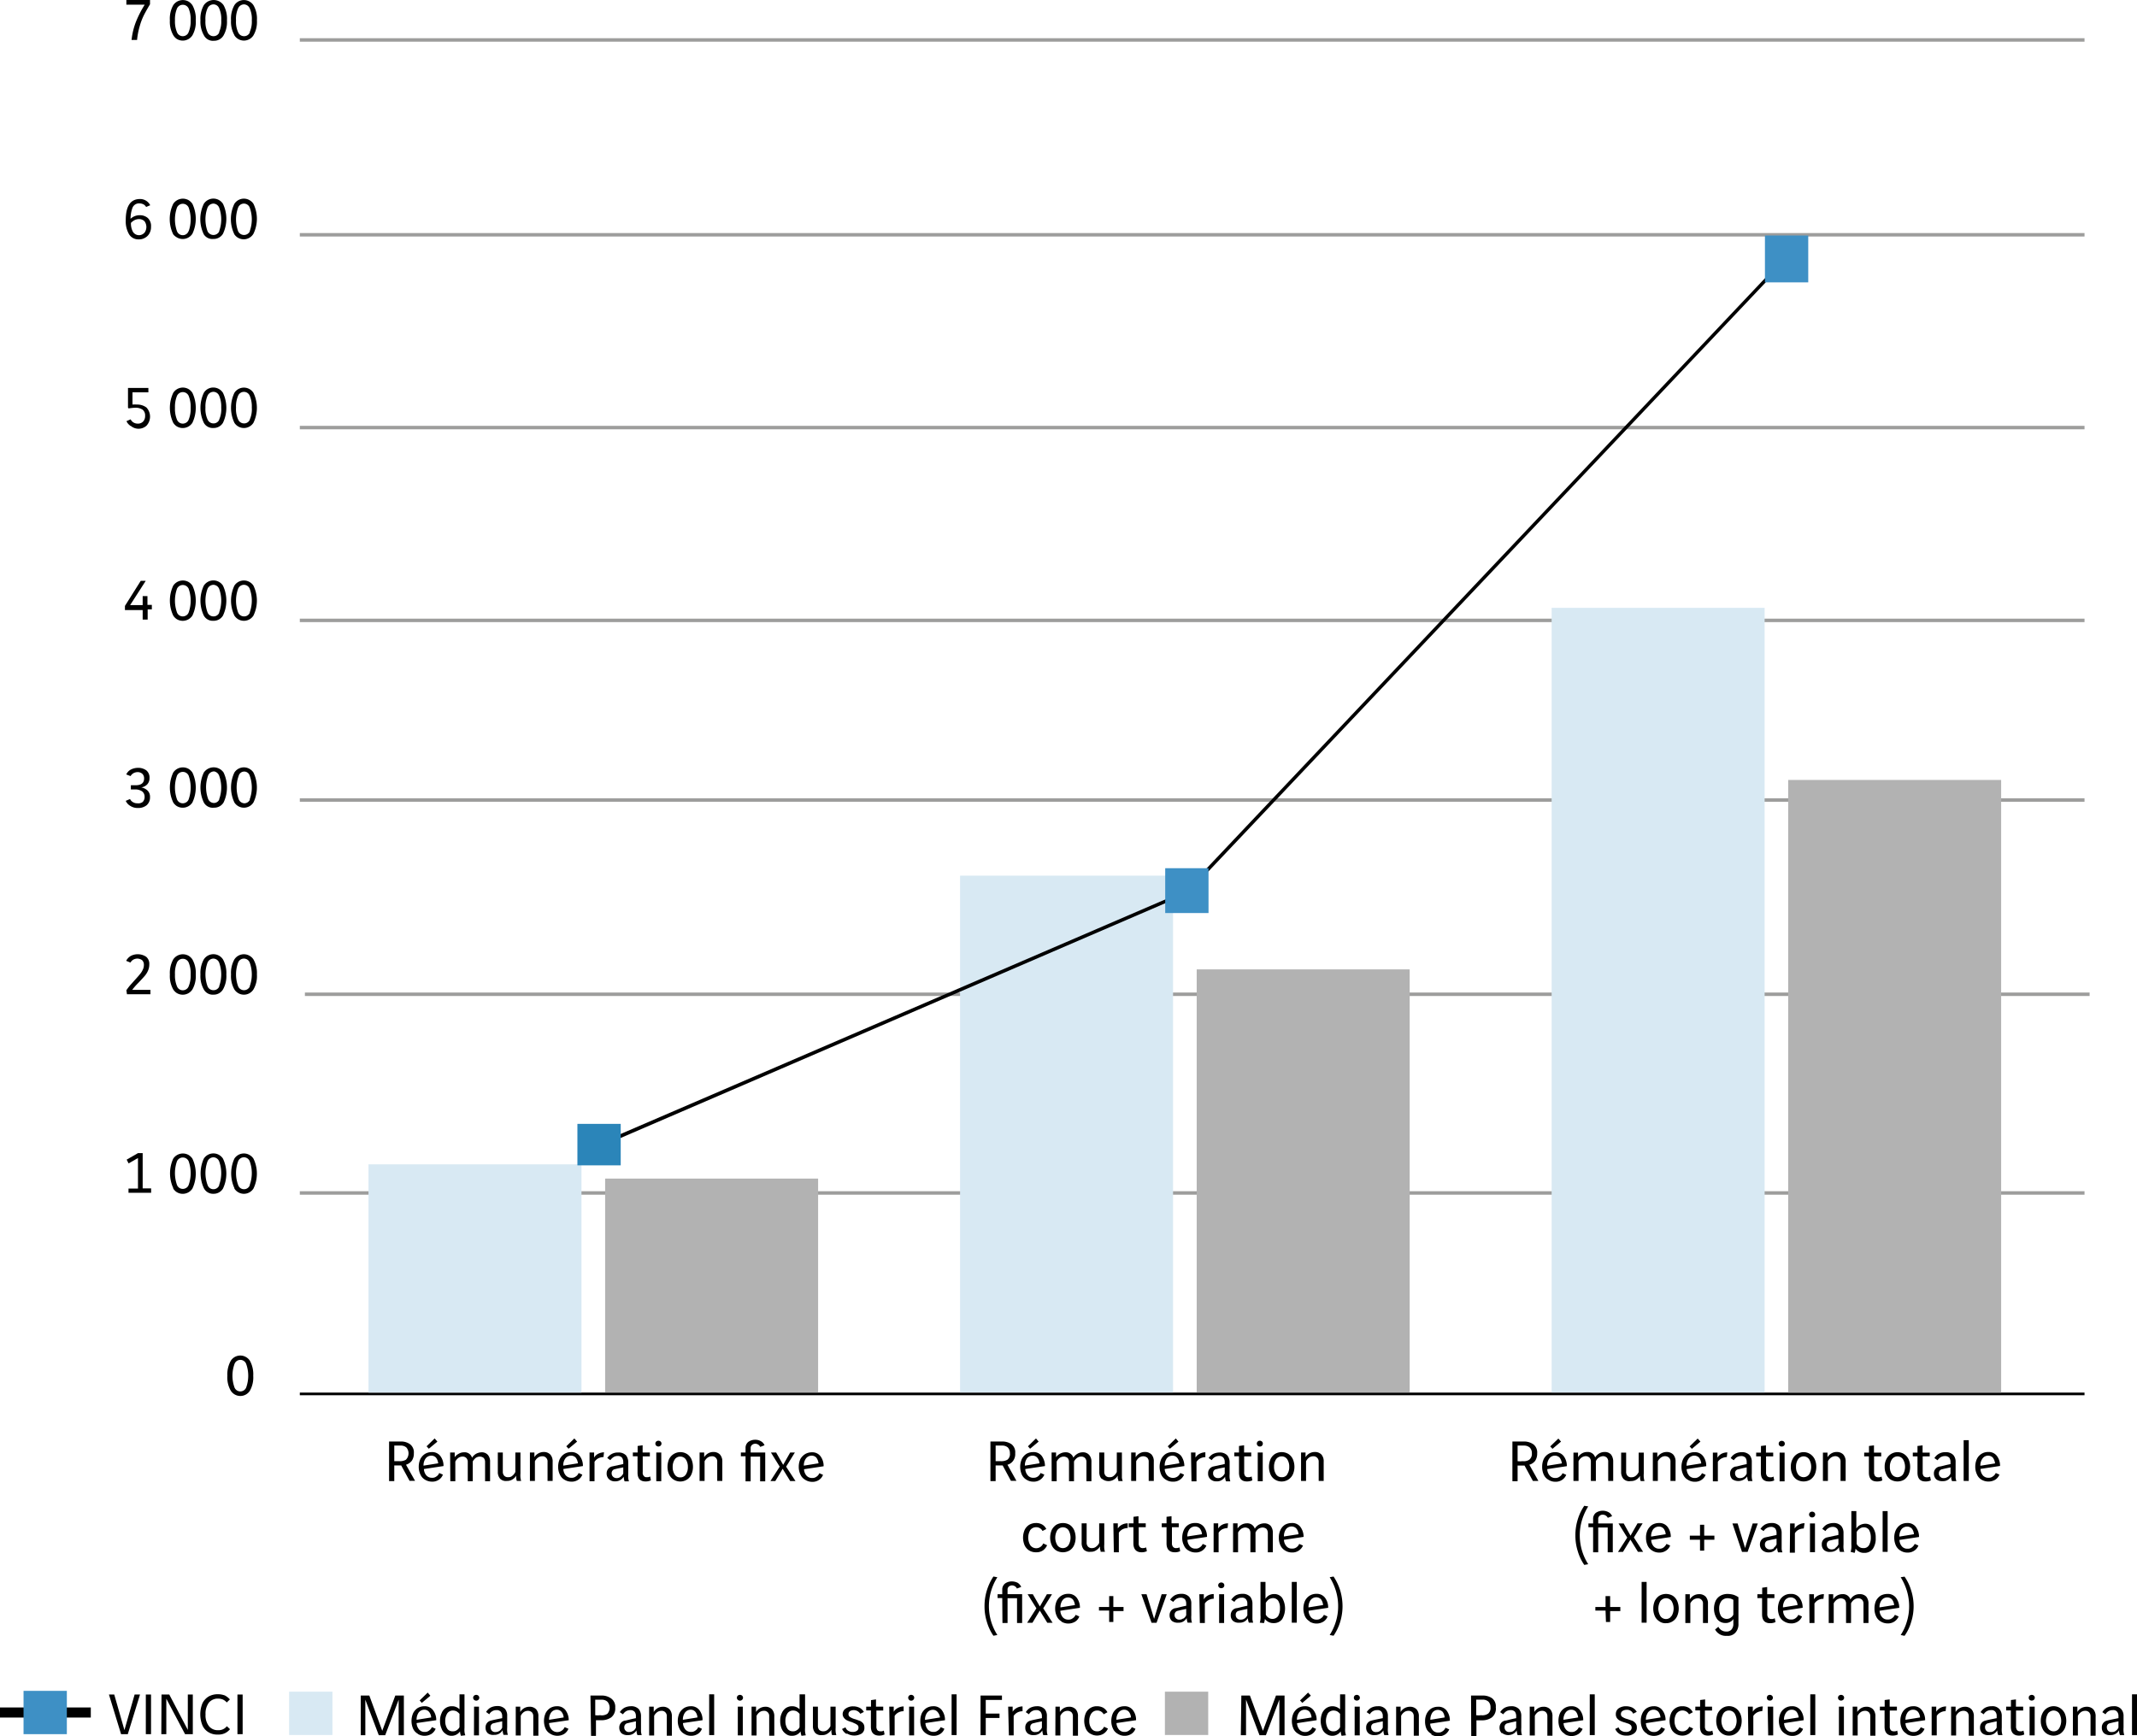 <?xml version="1.0" encoding="utf-8"?>
<svg xmlns="http://www.w3.org/2000/svg" viewBox="0 0 209.7 170.4">
  <defs>
    <style>.cls-1{fill:#9d9d9c;}.cls-2{fill:#d8e9f3;}.cls-3{fill:#3e90c5;}.cls-4{fill:#b2b2b2;}.cls-5{fill:#2b85b9;}</style>
  </defs>
  <g id="Calque_2" data-name="Calque 2">
    <g id="Calque_1-2" data-name="Calque 1">
      <path d="M39.37,143.81h-.68v1.54h-.51v-3.89h1.17a1.48,1.48,0,0,1,.89.27,1,1,0,0,1,.37.88,1.25,1.25,0,0,1-.2.74,1.17,1.17,0,0,1-.57.39l.89,1.58h-.54Zm.46-.56a.89.89,0,0,0,.05-1.2.81.81,0,0,0-.56-.19h-.63v1.53h.48A1.16,1.16,0,0,0,39.83,143.25Z"/>
      <path d="M41.71,145.21a1.09,1.09,0,0,1-.45-.5,1.7,1.7,0,0,1-.17-.77,1.82,1.82,0,0,1,.16-.76,1.35,1.35,0,0,1,.45-.5,1.28,1.28,0,0,1,.66-.18,1,1,0,0,1,.84.37,1.57,1.57,0,0,1,.32,1l-1.92.29a1,1,0,0,0,.24.63.71.71,0,0,0,.55.23.63.63,0,0,0,.42-.12.72.72,0,0,0,.29-.35l.36.16a1,1,0,0,1-.41.51,1.13,1.13,0,0,1-.67.18A1.3,1.3,0,0,1,41.71,145.21ZM43,143.6a1.13,1.13,0,0,0-.21-.55.6.6,0,0,0-.47-.2.69.69,0,0,0-.55.27,1.14,1.14,0,0,0-.21.71Zm-1.14-1.67.79-.77.27.31-.84.7Z"/>
      <path d="M44.17,142.54h.45V143a1.1,1.1,0,0,1,.38-.33,1,1,0,0,1,.54-.15.75.75,0,0,1,.78.53,1.19,1.19,0,0,1,.37-.37,1.21,1.21,0,0,1,.56-.16.79.79,0,0,1,.63.26,1,1,0,0,1,.21.7v1.88H47.6v-1.88a.6.6,0,0,0-.13-.4.62.62,0,0,0-.39-.14.73.73,0,0,0-.4.13,1.21,1.21,0,0,0-.29.35v1.94H45.9v-1.88a.55.55,0,0,0-.14-.4.51.51,0,0,0-.39-.14.68.68,0,0,0-.39.13,1,1,0,0,0-.3.36v1.93h-.49Z"/>
      <path d="M49.08,145.12a1,1,0,0,1-.23-.68v-1.9h.49v1.87a.56.56,0,0,0,.14.41.47.47,0,0,0,.4.14.53.53,0,0,0,.4-.14,1.06,1.06,0,0,0,.29-.37v-1.91h.5v2.06a2.54,2.54,0,0,0,0,.39,1.86,1.86,0,0,0,.07.34l-.42,0a1,1,0,0,1-.06-.25,1.31,1.31,0,0,1,0-.28,1,1,0,0,1-.37.38.94.94,0,0,1-.54.15A.81.81,0,0,1,49.08,145.12Z"/>
      <path d="M52,142.54h.44V143a1.08,1.08,0,0,1,.91-.51.87.87,0,0,1,.65.25,1,1,0,0,1,.23.71v1.88h-.5v-1.88a.5.5,0,0,0-.43-.54h-.11a.71.71,0,0,0-.4.13,1,1,0,0,0-.3.36v1.93H52Z"/>
      <path d="M55.39,145.21a1.09,1.09,0,0,1-.45-.5,1.7,1.7,0,0,1-.17-.77,1.82,1.82,0,0,1,.16-.76,1.35,1.35,0,0,1,.45-.5,1.28,1.28,0,0,1,.66-.18,1,1,0,0,1,.84.37,1.57,1.57,0,0,1,.32,1l-1.92.29a1,1,0,0,0,.24.63.71.71,0,0,0,.55.23.63.63,0,0,0,.42-.12.72.72,0,0,0,.29-.35l.36.16a1,1,0,0,1-.41.51,1.13,1.13,0,0,1-.67.18A1.3,1.3,0,0,1,55.39,145.21Zm1.32-1.61a1.13,1.13,0,0,0-.21-.55.6.6,0,0,0-.47-.2.69.69,0,0,0-.55.27,1.14,1.14,0,0,0-.21.71Zm-1.14-1.67.79-.77.27.31-.84.7Z"/>
      <path d="M57.85,142.54h.45v.5a1,1,0,0,1,.37-.36,1.38,1.38,0,0,1,.6-.16l-.05.47a1.13,1.13,0,0,0-.51.12,1,1,0,0,0-.37.34v1.91h-.49Z"/>
      <path d="M59.76,145.16a.74.74,0,0,1-.23-.57.68.68,0,0,1,.53-.68l1.1-.24v-.21a.78.78,0,0,0-.12-.41.54.54,0,0,0-.43-.17.76.76,0,0,0-.42.12,1.18,1.18,0,0,0-.3.29l-.3-.21a1.23,1.23,0,0,1,1.07-.54,1,1,0,0,1,.77.28,1.1,1.1,0,0,1,.22.7v1.12a2.54,2.54,0,0,0,0,.39,1.28,1.28,0,0,0,.07.34l-.43,0a1.71,1.71,0,0,1-.09-.46.94.94,0,0,1-.83.46A.83.83,0,0,1,59.76,145.16Zm1.14-.24a.82.82,0,0,0,.26-.32V144l-.52.1-.36.09a.39.39,0,0,0-.26.38.47.47,0,0,0,.13.34.49.49,0,0,0,.38.14A.57.57,0,0,0,60.9,144.92Z"/>
      <path d="M62.56,144.51v-1.6H62.1v-.37h.47v-.64l.49-.07v.71h.71v.38h-.7v1.55a.47.47,0,0,0,.11.38.32.32,0,0,0,.3.11.52.52,0,0,0,.32-.07l.07.38a1.16,1.16,0,0,1-.52.11C62.82,145.38,62.56,145.09,62.56,144.51Z"/>
      <path d="M64.4,141.87a.27.27,0,0,1-.09-.21.27.27,0,0,1,.09-.2.33.33,0,0,1,.42,0,.27.27,0,0,1,.09.2.27.27,0,0,1-.09.21A.31.31,0,0,1,64.4,141.87Zm0,.67h.49v2.82H64.4Z"/>
      <path d="M66.09,145.19a1.22,1.22,0,0,1-.44-.51,1.85,1.85,0,0,1-.15-.74,1.92,1.92,0,0,1,.15-.74,1.24,1.24,0,0,1,1.64-.58l.13.07a1.24,1.24,0,0,1,.43.51,1.92,1.92,0,0,1,.15.74,1.85,1.85,0,0,1-.15.74,1.13,1.13,0,0,1-.43.51A1.23,1.23,0,0,1,66.09,145.19Zm1.21-.49a1.27,1.27,0,0,0,.2-.74,1.31,1.31,0,0,0-.2-.74.66.66,0,0,0-.54-.28.63.63,0,0,0-.55.28,1.29,1.29,0,0,0-.2.74,1.25,1.25,0,0,0,.2.74.59.59,0,0,0,.55.28A.61.61,0,0,0,67.3,144.7Z"/>
      <path d="M68.65,142.54h.45V143a1.13,1.13,0,0,1,.36-.36,1,1,0,0,1,.54-.15.87.87,0,0,1,.65.25,1,1,0,0,1,.23.71v1.88h-.5v-1.88a.5.5,0,0,0-.43-.54h-.11a.73.73,0,0,0-.4.13,1,1,0,0,0-.3.36v1.93h-.49Z"/>
      <path d="M73.16,142.91H72.7v-.37h.46v-.44a.74.74,0,0,1,.27-.6,1.13,1.13,0,0,1,.67-.21,1.07,1.07,0,0,1,.58.15.76.76,0,0,1,.34.39l-.42.16a.54.54,0,0,0-.49-.31.47.47,0,0,0-.32.12.38.38,0,0,0-.13.31v.43h1.43v2.83h-.5v-2.43h-.93v2.43h-.5Z"/>
      <path d="M75.6,145.34l.91-1.41-.86-1.39h.51l.69,1.21.69-1.21H78l-.86,1.39.92,1.41h-.52l-.74-1.2-.72,1.2Z"/>
      <path d="M79,145.21a1.09,1.09,0,0,1-.45-.5,1.7,1.7,0,0,1-.17-.77,1.82,1.82,0,0,1,.16-.76,1.41,1.41,0,0,1,.46-.48,1.28,1.28,0,0,1,.66-.18,1,1,0,0,1,.84.37,1.57,1.57,0,0,1,.32,1l-1.92.29a1,1,0,0,0,.24.63.71.71,0,0,0,.55.23.63.63,0,0,0,.42-.12.72.72,0,0,0,.29-.35l.36.16a1,1,0,0,1-.41.51,1.13,1.13,0,0,1-.67.18A1.27,1.27,0,0,1,79,145.21Zm1.32-1.61a1.13,1.13,0,0,0-.21-.55.6.6,0,0,0-.47-.2.69.69,0,0,0-.55.27,1.14,1.14,0,0,0-.21.71Z"/>
      <path d="M98.39,143.81H97.7v1.54h-.51v-3.89h1.18a1.56,1.56,0,0,1,.89.27,1,1,0,0,1,.36.88,1.12,1.12,0,0,1-.2.74,1,1,0,0,1-.56.39l.88,1.58H99.2Zm.46-.56a.7.7,0,0,0,.25-.64.79.79,0,0,0-.2-.56.81.81,0,0,0-.56-.19H97.7v1.53h.48A1.21,1.21,0,0,0,98.85,143.25Z"/>
      <path d="M100.73,145.21a1.12,1.12,0,0,1-.46-.5,1.91,1.91,0,0,1,0-1.53,1.32,1.32,0,0,1,.44-.5,1.29,1.29,0,0,1,.67-.18,1,1,0,0,1,.84.37,1.66,1.66,0,0,1,.32,1l-1.93.29a1,1,0,0,0,.25.63.68.68,0,0,0,.55.23.71.71,0,0,0,.42-.12.81.81,0,0,0,.28-.35l.37.16a1.11,1.11,0,0,1-1.08.69A1.21,1.21,0,0,1,100.73,145.21ZM102,143.6a.94.94,0,0,0-.21-.55.6.6,0,0,0-.47-.2.69.69,0,0,0-.55.27,1.2,1.2,0,0,0-.2.71Zm-1.13-1.67.79-.77.26.31-.84.7Z"/>
      <path d="M103.19,142.54h.44V143a1.07,1.07,0,0,1,.37-.33,1.06,1.06,0,0,1,.55-.15.77.77,0,0,1,.78.53,1.09,1.09,0,0,1,.37-.37,1,1,0,0,1,.55-.16.79.79,0,0,1,.63.26,1,1,0,0,1,.22.7v1.88h-.49v-1.88a.55.55,0,0,0-.14-.4.51.51,0,0,0-.39-.14.68.68,0,0,0-.39.13,1.1,1.1,0,0,0-.3.35v1.94h-.49v-1.88a.6.6,0,0,0-.13-.4.62.62,0,0,0-.39-.14.73.73,0,0,0-.4.13,1,1,0,0,0-.29.36v1.93h-.49Z"/>
      <path d="M108.09,145.12a1,1,0,0,1-.22-.68v-1.9h.49v1.87a.59.59,0,0,0,.13.41.49.49,0,0,0,.41.14.53.53,0,0,0,.4-.14,1.06,1.06,0,0,0,.29-.37v-1.91h.5V145a1.3,1.3,0,0,0,.08.34l-.43,0a.43.43,0,0,0-.06-.25v-.28a1,1,0,0,1-.37.38,1,1,0,0,1-1.22-.11Z"/>
      <path d="M111,142.54h.44V143a1.13,1.13,0,0,1,.36-.36,1,1,0,0,1,.54-.15.88.88,0,0,1,.66.25,1,1,0,0,1,.22.71v1.88h-.5v-1.88a.55.55,0,0,0-.14-.4.63.63,0,0,0-.4-.14.73.73,0,0,0-.4.13,1,1,0,0,0-.29.36v1.93H111Z"/>
      <path d="M114.41,145.21a1.12,1.12,0,0,1-.46-.5,1.91,1.91,0,0,1,0-1.53,1.32,1.32,0,0,1,.44-.5,1.28,1.28,0,0,1,.66-.18,1.09,1.09,0,0,1,.85.37,1.75,1.75,0,0,1,.32,1l-1.93.29a1,1,0,0,0,.25.63.78.78,0,0,0,1,.11.81.81,0,0,0,.28-.35l.37.16a1.11,1.11,0,0,1-1.08.69A1.21,1.21,0,0,1,114.41,145.21Zm1.31-1.61a.94.94,0,0,0-.21-.55.6.6,0,0,0-.47-.2.69.69,0,0,0-.55.27,1.2,1.2,0,0,0-.2.71Zm-1.13-1.67.79-.77.26.31-.84.7Z"/>
      <path d="M116.87,142.54h.44v.5a1,1,0,0,1,.38-.36,1.21,1.21,0,0,1,.59-.16V143a1.08,1.08,0,0,0-.5.12,1,1,0,0,0-.37.34v1.91h-.49Z"/>
      <path d="M118.78,145.16a.71.71,0,0,1-.23-.57.66.66,0,0,1,.52-.68l1.11-.24v-.21a.63.63,0,0,0-.13-.41.51.51,0,0,0-.42-.17.82.82,0,0,0-.43.12.81.81,0,0,0-.29.29l-.31-.21a1.32,1.32,0,0,1,.4-.38,1.49,1.49,0,0,1,.66-.16,1,1,0,0,1,.77.28,1.05,1.05,0,0,1,.23.7v1.12a2.54,2.54,0,0,0,0,.39,1.86,1.86,0,0,0,.07.34l-.42,0a1.18,1.18,0,0,1-.09-.46,1,1,0,0,1-.33.33.83.83,0,0,1-.51.13A.81.81,0,0,1,118.78,145.16Zm1.13-.24a.84.84,0,0,0,.27-.32V144l-.52.1-.37.09a.37.37,0,0,0-.25.38.46.46,0,0,0,.12.34.49.49,0,0,0,.38.14A.52.52,0,0,0,119.91,144.92Z"/>
      <path d="M121.58,144.51v-1.6h-.46v-.37h.46v-.64l.5-.07v.71h.7v.38h-.69v1.55a.56.56,0,0,0,.1.38.34.34,0,0,0,.31.11.6.6,0,0,0,.32-.07l.07.38a1.23,1.23,0,0,1-.53.11C121.83,145.38,121.58,145.09,121.58,144.51Z"/>
      <path d="M123.42,141.87a.27.27,0,0,1-.09-.21.27.27,0,0,1,.09-.2.3.3,0,0,1,.2-.08.32.32,0,0,1,.21.08.27.27,0,0,1,.09.2.3.3,0,0,1-.08.21.27.27,0,0,1-.22.08A.23.23,0,0,1,123.42,141.87Zm0,.67h.49v2.82h-.49Z"/>
      <path d="M125.1,145.19a1.13,1.13,0,0,1-.43-.51,1.85,1.85,0,0,1-.15-.74,1.92,1.92,0,0,1,.15-.74,1.24,1.24,0,0,1,.43-.51,1.29,1.29,0,0,1,1.34,0,1.24,1.24,0,0,1,.43.51,1.92,1.92,0,0,1,.15.74,1.85,1.85,0,0,1-.15.74,1.22,1.22,0,0,1-.44.51A1.23,1.23,0,0,1,125.1,145.19Zm1.21-.51a1.25,1.25,0,0,0,.2-.74,1.29,1.29,0,0,0-.2-.74.64.64,0,0,0-.54-.28.66.66,0,0,0-.55.28,1.31,1.31,0,0,0-.2.74,1.27,1.27,0,0,0,.2.74.61.61,0,0,0,.55.28.59.59,0,0,0,.54-.26Z"/>
      <path d="M127.67,142.54h.44V143a1.13,1.13,0,0,1,.36-.36,1.06,1.06,0,0,1,.55-.15.87.87,0,0,1,.65.25,1,1,0,0,1,.22.71v1.88h-.49v-1.88a.51.51,0,0,0-.46-.54h-.09a.73.73,0,0,0-.4.13,1,1,0,0,0-.29.36v1.93h-.49Z"/>
      <path d="M101,152.16a1.21,1.21,0,0,1-.45-.5,1.91,1.91,0,0,1,0-1.53,1.2,1.2,0,0,1,.45-.5,1.34,1.34,0,0,1,.65-.17,1.2,1.2,0,0,1,.64.16,1,1,0,0,1,.38.43l-.37.19a.69.69,0,0,0-.63-.37.71.71,0,0,0-.57.28,1.47,1.47,0,0,0,0,1.49.72.72,0,0,0,1,.16.76.76,0,0,0,.27-.34l.38.18a1.21,1.21,0,0,1-.41.51,1.12,1.12,0,0,1-.66.18A1.25,1.25,0,0,1,101,152.16Z"/>
      <path d="M103.64,152.15a1.18,1.18,0,0,1-.44-.52,1.85,1.85,0,0,1-.15-.74,1.92,1.92,0,0,1,.15-.74,1.35,1.35,0,0,1,.44-.51,1.32,1.32,0,0,1,1.33,0,1.24,1.24,0,0,1,.43.51,1.92,1.92,0,0,1,.15.74,1.85,1.85,0,0,1-.15.74,1.18,1.18,0,0,1-.44.52,1.3,1.3,0,0,1-1.32,0Zm1.21-.52a1.45,1.45,0,0,0,0-1.47.67.67,0,0,0-.93-.16.65.65,0,0,0-.17.16,1.45,1.45,0,0,0,0,1.47.66.66,0,0,0,.93.17A.55.55,0,0,0,104.85,151.63Z"/>
      <path d="M106.36,152.08a1,1,0,0,1-.22-.69v-1.9h.49v1.88a.57.57,0,0,0,.13.4.49.49,0,0,0,.41.15.59.59,0,0,0,.4-.15.86.86,0,0,0,.29-.36v-1.92h.5v2.07a2.41,2.41,0,0,0,0,.38,1.28,1.28,0,0,0,.07.34H108a.43.43,0,0,0-.06-.25v-.28a1,1,0,0,1-.37.38.84.84,0,0,1-.53.15A.82.82,0,0,1,106.36,152.08Z"/>
      <path d="M109.25,149.49h.44V150a1,1,0,0,1,.38-.36,1.2,1.2,0,0,1,.59-.15v.46a1.23,1.23,0,0,0-.5.12,1,1,0,0,0-.37.34v1.92h-.49Z"/>
      <path d="M111.22,151.46v-1.59h-.46v-.38h.47v-.64l.49-.06v.7h.71v.38h-.69v1.56a.52.52,0,0,0,.1.37.36.36,0,0,0,.31.12.71.71,0,0,0,.32-.07l.07.37a1.1,1.1,0,0,1-.53.11C111.48,152.33,111.22,152,111.22,151.46Z"/>
      <path d="M114.47,151.46v-1.59H114v-.38h.47v-.64l.49-.06v.7h.71v.38H115v1.56a.53.53,0,0,0,.11.37.36.36,0,0,0,.31.12.71.71,0,0,0,.32-.07l.07.37a1.1,1.1,0,0,1-.53.11C114.72,152.33,114.47,152,114.47,151.46Z"/>
      <path d="M116.63,152.16a1,1,0,0,1-.45-.5,1.55,1.55,0,0,1-.17-.77,1.81,1.81,0,0,1,.16-.75,1.16,1.16,0,0,1,1.11-.68,1,1,0,0,1,.84.36,1.57,1.57,0,0,1,.32,1l-1.92.29a1,1,0,0,0,.24.63.68.68,0,0,0,.55.23.63.63,0,0,0,.42-.12.74.74,0,0,0,.29-.34l.36.16a1.06,1.06,0,0,1-.41.5,1.13,1.13,0,0,1-.67.18A1.3,1.3,0,0,1,116.63,152.16Zm1.32-1.6a1.07,1.07,0,0,0-.21-.56.63.63,0,0,0-.47-.2.69.69,0,0,0-.55.27,1.14,1.14,0,0,0-.21.71Z"/>
      <path d="M119.09,149.49h.45V150a1,1,0,0,1,.37-.36,1.24,1.24,0,0,1,.6-.15l-.05.46a1.46,1.46,0,0,0-.51.12,1,1,0,0,0-.37.34v1.92h-.49Z"/>
      <path d="M121,149.49h.44V150a1.08,1.08,0,0,1,.91-.51.75.75,0,0,1,.78.53,1.12,1.12,0,0,1,.37-.38,1.19,1.19,0,0,1,.55-.15.84.84,0,0,1,.64.25,1.08,1.08,0,0,1,.21.71v1.88h-.49v-1.89a.66.66,0,0,0-.13-.4.62.62,0,0,0-.39-.14.82.82,0,0,0-.4.13,1,1,0,0,0-.29.36v1.94h-.5v-1.89a.6.6,0,0,0-.13-.4.62.62,0,0,0-.39-.14.84.84,0,0,0-.4.14,1.21,1.21,0,0,0-.29.35v1.94H121Z"/>
      <path d="M126.11,152.16a1.12,1.12,0,0,1-.46-.5,1.69,1.69,0,0,1-.16-.77,1.66,1.66,0,0,1,.16-.75,1.21,1.21,0,0,1,.44-.51,1.38,1.38,0,0,1,.66-.17,1,1,0,0,1,.84.36,1.64,1.64,0,0,1,.33,1l-1.93.29a1,1,0,0,0,.25.63.66.66,0,0,0,.54.23.67.67,0,0,0,.43-.12.78.78,0,0,0,.28-.34l.37.16a1.14,1.14,0,0,1-.42.5,1.12,1.12,0,0,1-.66.18A1.21,1.21,0,0,1,126.11,152.16Zm1.31-1.6a1,1,0,0,0-.21-.56.63.63,0,0,0-.47-.2.69.69,0,0,0-.55.27,1.2,1.2,0,0,0-.2.71Z"/>
      <path d="M96.84,159.16a5,5,0,0,1-.23-1.54,5.15,5.15,0,0,1,.23-1.55,5.29,5.29,0,0,1,.64-1.36l.39.07a5.31,5.31,0,0,0-.83,2.84,5.23,5.23,0,0,0,.83,2.83l-.39.07A4.71,4.71,0,0,1,96.84,159.16Z"/>
      <path d="M98.35,156.82h-.46v-.37h.46V156a.74.74,0,0,1,.27-.6,1.13,1.13,0,0,1,.67-.21,1.3,1.3,0,0,1,.58.14.94.94,0,0,1,.34.4l-.42.16a.54.54,0,0,0-.49-.31.52.52,0,0,0-.3.11.38.38,0,0,0-.13.31v.44h1.43v2.83h-.5v-2.43h-.93v2.43h-.5Z"/>
      <path d="M100.79,159.25l.91-1.42-.86-1.38h.51l.69,1.2.69-1.2h.5l-.86,1.38.92,1.42h-.52l-.74-1.2-.72,1.2Z"/>
      <path d="M104.16,159.11a1.07,1.07,0,0,1-.45-.49,1.74,1.74,0,0,1-.17-.78,1.81,1.81,0,0,1,.16-.75,1.21,1.21,0,0,1,1.11-.68,1,1,0,0,1,.84.37,1.57,1.57,0,0,1,.32,1l-1.92.29a1.05,1.05,0,0,0,.24.64.71.71,0,0,0,.55.23.64.64,0,0,0,.42-.13.74.74,0,0,0,.29-.34l.36.16a1,1,0,0,1-.41.51,1.31,1.31,0,0,1-1.34,0Zm1.32-1.6a1.16,1.16,0,0,0-.21-.56.67.67,0,0,0-1,.08,1.14,1.14,0,0,0-.21.71Z"/>
      <path d="M108.84,158.05h-1v-.35h1v-1.07h.41v1.07h1v.4h-1v1.07h-.41Z"/>
      <path d="M112,156.45h.51l.74,2.41.74-2.41h.5l-1,2.8H113Z"/>
      <path d="M115,159.07a.74.74,0,0,1-.23-.57.68.68,0,0,1,.53-.68c.15,0,.52-.13,1.1-.24v-.21a.73.73,0,0,0-.12-.42.56.56,0,0,0-.43-.16.88.88,0,0,0-.42.11,1.22,1.22,0,0,0-.3.3l-.31-.21a1.44,1.44,0,0,1,.43-.42,1.33,1.33,0,0,1,.65-.16,1,1,0,0,1,.78.28,1,1,0,0,1,.22.69v1.13a2.54,2.54,0,0,0,0,.39,1.28,1.28,0,0,0,.07.34h-.43a1.63,1.63,0,0,1-.09-.45,1,1,0,0,1-.33.33.88.88,0,0,1-.5.12A.92.92,0,0,1,115,159.07Zm1.14-.24a.82.82,0,0,0,.26-.32v-.62l-.52.11-.37.09a.39.39,0,0,0-.25.38.43.43,0,0,0,.13.34.45.45,0,0,0,.38.13.56.56,0,0,0,.32-.11Z"/>
      <path d="M117.69,156.45h.44v.5a1,1,0,0,1,.38-.37,1.2,1.2,0,0,1,.59-.15v.46a1.06,1.06,0,0,0-.5.13,1,1,0,0,0-.37.33v1.92h-.49Z"/>
      <path d="M119.63,155.78a.27.27,0,0,1-.09-.21.27.27,0,0,1,.09-.2.33.33,0,0,1,.42,0,.27.27,0,0,1,.09.2.27.27,0,0,1-.09.21A.33.33,0,0,1,119.63,155.78Zm0,.67h.49v2.82h-.49Z"/>
      <path d="M121,159.07a.71.71,0,0,1-.23-.57.67.67,0,0,1,.53-.68c.15,0,.52-.13,1.1-.24v-.21a.64.64,0,0,0-.13-.42.47.47,0,0,0-.42-.16.79.79,0,0,0-.72.41l-.31-.21a1.53,1.53,0,0,1,.42-.42,1.37,1.37,0,0,1,.66-.16,1,1,0,0,1,.78.28,1.09,1.09,0,0,1,.22.69v1.52a1.86,1.86,0,0,0,.07.34h-.42a1.13,1.13,0,0,1-.09-.45,1,1,0,0,1-.33.33.92.92,0,0,1-.51.12A.87.87,0,0,1,121,159.07Zm1.14-.24a.82.82,0,0,0,.26-.32v-.62l-.52.11-.37.09a.37.37,0,0,0-.25.38.45.45,0,0,0,.5.47.62.62,0,0,0,.37-.11Z"/>
      <path d="M123.62,159.24a1.51,1.51,0,0,0,.07-.37,2.16,2.16,0,0,0,0-.36v-3.27h.49v1.65a1,1,0,0,1,.85-.46.94.94,0,0,1,.79.38,2.07,2.07,0,0,1,0,2.08,1,1,0,0,1-.84.39,1,1,0,0,1-.5-.11,1,1,0,0,1-.36-.3,1.43,1.43,0,0,1-.09.41Zm1.8-.65a1.43,1.43,0,0,0,.18-.76,1.3,1.3,0,0,0-.17-.74.61.61,0,0,0-.53-.26.89.89,0,0,0-.39.12,1.38,1.38,0,0,0-.3.34v1.17a.81.81,0,0,0,.28.3.69.69,0,0,0,.93-.17Z"/>
      <path d="M126.76,155.24h.49v4h-.49Z"/>
      <path d="M128.52,159.11a1.09,1.09,0,0,1-.46-.49,1.88,1.88,0,0,1-.16-.78,1.81,1.81,0,0,1,.16-.75,1.21,1.21,0,0,1,1.11-.68,1,1,0,0,1,.84.37,1.57,1.57,0,0,1,.32,1l-1.92.29a1.05,1.05,0,0,0,.24.64.71.71,0,0,0,.55.23.64.64,0,0,0,.42-.13.74.74,0,0,0,.29-.34l.36.16a1,1,0,0,1-.41.51,1.31,1.31,0,0,1-1.34,0Zm1.31-1.6a1.06,1.06,0,0,0-.2-.56.63.63,0,0,0-.47-.2.69.69,0,0,0-.56.28,1.2,1.2,0,0,0-.2.71Z"/>
      <path d="M130.48,160.45a5.35,5.35,0,0,0,.61-1.33,5,5,0,0,0,.22-1.5,5.14,5.14,0,0,0-.22-1.5,5.59,5.59,0,0,0-.61-1.34l.38-.07a5.32,5.32,0,0,1,.65,1.36,5.49,5.49,0,0,1,.23,1.55,5.27,5.27,0,0,1-.23,1.54,5,5,0,0,1-.65,1.36Z"/>
      <path d="M149.6,143.82h-.68v1.54h-.51v-3.9h1.17a1.57,1.57,0,0,1,.89.28,1,1,0,0,1,.37.88,1.27,1.27,0,0,1-.2.74,1.09,1.09,0,0,1-.57.38l.89,1.59h-.54Zm.46-.57a.72.72,0,0,0,.26-.63.77.77,0,0,0-.21-.57.84.84,0,0,0-.55-.19h-.64v1.53a1.93,1.93,0,0,0,.48,0,1,1,0,0,0,.66-.14Z"/>
      <path d="M151.94,145.21a1.07,1.07,0,0,1-.45-.49,1.73,1.73,0,0,1-.16-.78,1.8,1.8,0,0,1,.15-.75,1.21,1.21,0,0,1,1.11-.68,1,1,0,0,1,.84.37,1.57,1.57,0,0,1,.32,1l-1.92.29a1,1,0,0,0,.25.64.67.67,0,0,0,.54.23.64.64,0,0,0,.42-.13.74.74,0,0,0,.29-.34l.36.16a1.06,1.06,0,0,1-.41.5,1.13,1.13,0,0,1-.67.18A1.22,1.22,0,0,1,151.94,145.21Zm1.32-1.6a1.16,1.16,0,0,0-.21-.56.63.63,0,0,0-.47-.2.66.66,0,0,0-.55.28,1.14,1.14,0,0,0-.21.71Zm-1.14-1.67.8-.77.26.3-.84.71Z"/>
      <path d="M154.4,142.55h.45V143a1.13,1.13,0,0,1,.36-.36,1,1,0,0,1,.54-.15.75.75,0,0,1,.78.53,1.25,1.25,0,0,1,.38-.38,1.06,1.06,0,0,1,.55-.15.81.81,0,0,1,.63.25,1.14,1.14,0,0,1,.21.71v1.88h-.49v-1.89a.56.56,0,0,0-.13-.39.54.54,0,0,0-.39-.15.84.84,0,0,0-.4.14.82.82,0,0,0-.29.35v1.94h-.49v-1.89a.56.56,0,0,0-.13-.39.53.53,0,0,0-.4-.15.77.77,0,0,0-.39.14.91.91,0,0,0-.29.36v1.93h-.5Z"/>
      <path d="M159.31,145.13a1,1,0,0,1-.23-.69v-1.89h.49v1.87a.56.56,0,0,0,.14.41.47.47,0,0,0,.4.14.63.63,0,0,0,.4-.14,1,1,0,0,0,.29-.37v-1.91h.5v2.06a2.41,2.41,0,0,0,0,.38,2,2,0,0,0,.07.35H161a.84.84,0,0,1-.06-.24,1.31,1.31,0,0,1,0-.28,1,1,0,0,1-.37.38.93.93,0,0,1-.54.14A.79.79,0,0,1,159.31,145.13Z"/>
      <path d="M162.19,142.55h.44V143a1.08,1.08,0,0,1,.91-.51.87.87,0,0,1,.65.25,1,1,0,0,1,.23.7v1.89h-.5v-1.89a.52.52,0,0,0-.14-.39.59.59,0,0,0-.4-.15.69.69,0,0,0-.4.14,1,1,0,0,0-.3.36v1.93h-.49Z"/>
      <path d="M165.62,145.21a1.07,1.07,0,0,1-.45-.49,1.74,1.74,0,0,1-.17-.78,1.81,1.81,0,0,1,.16-.75,1.21,1.21,0,0,1,1.11-.68,1,1,0,0,1,.84.37,1.57,1.57,0,0,1,.32,1l-1.92.29a1.05,1.05,0,0,0,.24.64.71.71,0,0,0,.55.23.64.64,0,0,0,.42-.13.74.74,0,0,0,.29-.34l.36.16a1.06,1.06,0,0,1-.41.5,1.13,1.13,0,0,1-.67.18A1.22,1.22,0,0,1,165.62,145.21Zm1.32-1.6a1.16,1.16,0,0,0-.21-.56.63.63,0,0,0-.47-.2.66.66,0,0,0-.55.28,1.14,1.14,0,0,0-.21.71Zm-1.14-1.67.79-.77.27.3-.84.71Z"/>
      <path d="M168.08,142.55h.45v.5a1.09,1.09,0,0,1,.37-.37,1.24,1.24,0,0,1,.6-.15l-.05.46a1.14,1.14,0,0,0-.51.13,1,1,0,0,0-.37.33v1.92h-.49Z"/>
      <path d="M170,145.17a.79.79,0,0,1-.23-.57.67.67,0,0,1,.53-.68c.16,0,.52-.13,1.1-.24v-.21a.73.73,0,0,0-.12-.42.56.56,0,0,0-.43-.16.88.88,0,0,0-.42.11,1.22,1.22,0,0,0-.3.3l-.3-.21a1.21,1.21,0,0,1,.42-.42,1.37,1.37,0,0,1,.66-.16,1,1,0,0,1,.77.28,1,1,0,0,1,.22.69v1.13a2.41,2.41,0,0,0,0,.38,1.36,1.36,0,0,0,.07.35h-.43a1.63,1.63,0,0,1-.09-.45,1.07,1.07,0,0,1-1.45.28Zm1.14-.24a.82.82,0,0,0,.26-.32V144l-.51.11-.37.09a.36.36,0,0,0-.26.38.47.47,0,0,0,.13.34.45.45,0,0,0,.38.13.66.66,0,0,0,.36-.11Z"/>
      <path d="M172.79,144.51v-1.59h-.46v-.37h.47v-.65l.49-.06v.71H174v.37h-.7v1.56a.55.55,0,0,0,.11.38.4.4,0,0,0,.31.11.48.48,0,0,0,.31-.07l.07.38a1.15,1.15,0,0,1-.52.1C173.05,145.38,172.79,145.09,172.79,144.51Z"/>
      <path d="M174.63,141.88a.27.27,0,0,1-.09-.21.27.27,0,0,1,.09-.2.33.33,0,0,1,.42,0,.27.27,0,0,1,.09.2.27.27,0,0,1-.09.21A.33.33,0,0,1,174.63,141.88Zm0,.67h.49v2.82h-.49Z"/>
      <path d="M176.32,145.2a1.13,1.13,0,0,1-.43-.51,1.61,1.61,0,0,1-.16-.75,1.55,1.55,0,0,1,.16-.73,1.21,1.21,0,0,1,1.59-.6,1.25,1.25,0,0,1,.6.6,1.83,1.83,0,0,1,.15.73,1.9,1.9,0,0,1-.15.75,1.34,1.34,0,0,1-.43.51,1.32,1.32,0,0,1-1.33,0Zm1.21-.52a1.45,1.45,0,0,0,0-1.47.65.65,0,0,0-.54-.29.66.66,0,0,0-.55.29,1.28,1.28,0,0,0-.2.73,1.25,1.25,0,0,0,.2.74.67.67,0,0,0,1.09,0Z"/>
      <path d="M178.88,142.55h.45V143a1.13,1.13,0,0,1,.36-.36,1,1,0,0,1,.54-.15.87.87,0,0,1,.65.25,1,1,0,0,1,.23.7v1.89h-.5v-1.89a.52.52,0,0,0-.14-.39.54.54,0,0,0-.4-.15.8.8,0,0,0-.4.14,1,1,0,0,0-.3.36v1.93h-.49Z"/>
      <path d="M183.39,144.51v-1.59h-.46v-.37h.47v-.65l.49-.06v.71h.71v.37h-.7v1.56a.55.55,0,0,0,.11.38.4.4,0,0,0,.31.11.48.48,0,0,0,.31-.07l.08.38a1.22,1.22,0,0,1-.53.1C183.65,145.38,183.39,145.09,183.39,144.51Z"/>
      <path d="M185.53,145.2a1.13,1.13,0,0,1-.43-.51,1.61,1.61,0,0,1-.16-.75,1.55,1.55,0,0,1,.16-.73,1.21,1.21,0,0,1,1.59-.6,1.25,1.25,0,0,1,.6.6,1.83,1.83,0,0,1,.15.73,1.9,1.9,0,0,1-.15.75,1.34,1.34,0,0,1-.43.51,1.32,1.32,0,0,1-1.33,0Zm1.21-.52a1.45,1.45,0,0,0,0-1.47.65.65,0,0,0-.54-.29.66.66,0,0,0-.55.29,1.28,1.28,0,0,0-.2.73,1.25,1.25,0,0,0,.2.74.67.67,0,0,0,1.09,0Z"/>
      <path d="M188.16,144.51v-1.59h-.46v-.37h.46v-.65l.5-.06v.71h.7v.37h-.69v1.56a.56.56,0,0,0,.1.38.4.4,0,0,0,.31.11.6.6,0,0,0,.32-.07l.07.38a1.22,1.22,0,0,1-.53.1Q188.16,145.38,188.16,144.51Z"/>
      <path d="M190,145.17a.79.79,0,0,1-.23-.57.67.67,0,0,1,.53-.68c.15,0,.52-.13,1.1-.24v-.21a.73.73,0,0,0-.12-.42.56.56,0,0,0-.43-.16.88.88,0,0,0-.42.11,1.22,1.22,0,0,0-.3.3l-.31-.21a1.21,1.21,0,0,1,1.08-.58,1,1,0,0,1,.78.28,1,1,0,0,1,.22.69V145a1.37,1.37,0,0,0,.08.35h-.43a1.13,1.13,0,0,1-.09-.45,1,1,0,0,1-.33.33.88.88,0,0,1-.5.12A.94.94,0,0,1,190,145.17Zm1.14-.24a.82.82,0,0,0,.26-.32V144l-.52.11-.37.09a.39.39,0,0,0-.25.38.43.43,0,0,0,.13.34.45.45,0,0,0,.38.13.57.57,0,0,0,.33-.11Z"/>
      <path d="M192.69,141.33h.5v4h-.5Z"/>
      <path d="M194.45,145.21a1.07,1.07,0,0,1-.45-.51,1.74,1.74,0,0,1-.17-.78,1.81,1.81,0,0,1,.16-.75,1.21,1.21,0,0,1,1.11-.68,1,1,0,0,1,.84.37,1.57,1.57,0,0,1,.32,1l-1.92.29a1.05,1.05,0,0,0,.24.64.71.71,0,0,0,.55.23.64.64,0,0,0,.42-.13.74.74,0,0,0,.29-.34l.36.16a1.06,1.06,0,0,1-.41.5,1.34,1.34,0,0,1-1.34,0Zm1.32-1.6a1.16,1.16,0,0,0-.21-.56.63.63,0,0,0-.47-.2.66.66,0,0,0-.55.28,1.14,1.14,0,0,0-.21.71Z"/>
      <path d="M154.82,152.21a5,5,0,0,1-.23-1.54,5.15,5.15,0,0,1,.23-1.55,4.92,4.92,0,0,1,.64-1.35l.39.06a5.59,5.59,0,0,0-.61,1.34,5.24,5.24,0,0,0,.61,4.33l-.39.07A4.71,4.71,0,0,1,154.82,152.21Z"/>
      <path d="M156.33,149.87h-.46v-.37h.46v-.44a.74.74,0,0,1,.27-.6,1.2,1.2,0,0,1,1.25-.06.76.76,0,0,1,.34.39l-.42.16a.56.56,0,0,0-.5-.31.43.43,0,0,0-.31.12.38.38,0,0,0-.13.31v.43h1.43v2.83h-.5V149.9h-.93v2.43h-.5Z"/>
      <path d="M158.77,152.3l.91-1.41-.86-1.39h.51l.67,1.2.69-1.21h.5l-.86,1.39.91,1.41h-.51l-.74-1.2-.73,1.2Z"/>
      <path d="M162.14,152.17a1.12,1.12,0,0,1-.46-.5,1.83,1.83,0,0,1-.16-.77,1.68,1.68,0,0,1,.16-.76,1.32,1.32,0,0,1,.44-.5,1.29,1.29,0,0,1,.67-.18,1,1,0,0,1,.84.37,1.57,1.57,0,0,1,.32,1l-1.92.29a1,1,0,0,0,.24.63.71.71,0,0,0,.55.23.63.63,0,0,0,.42-.12,1,1,0,0,0,.29-.35l.36.16a1.05,1.05,0,0,1-.42.51,1.12,1.12,0,0,1-.66.18A1.21,1.21,0,0,1,162.14,152.17Zm1.31-1.61a1,1,0,0,0-.2-.55.6.6,0,0,0-.47-.2.71.71,0,0,0-.56.27,1.2,1.2,0,0,0-.2.71Z"/>
      <path d="M166.82,151.1h-1v-.4h1v-1.07h.41v1.07h1v.4h-1v1.07h-.41Z"/>
      <path d="M170,149.5h.51l.73,2.41.75-2.41h.5l-1,2.79h-.55Z"/>
      <path d="M172.93,152.12a.74.74,0,0,1-.23-.57.68.68,0,0,1,.53-.68l1.1-.24v-.21a.78.78,0,0,0-.12-.41.54.54,0,0,0-.43-.17.88.88,0,0,0-.72.41l-.31-.21a1.44,1.44,0,0,1,.43-.42,1.33,1.33,0,0,1,.65-.16,1,1,0,0,1,.78.28,1.12,1.12,0,0,1,.22.7V152a1.21,1.21,0,0,0,.08.34h-.43a1.18,1.18,0,0,1-.09-.46,1,1,0,0,1-.33.33.87.87,0,0,1-.5.13A.85.85,0,0,1,172.93,152.12Zm1.14-.24a.82.82,0,0,0,.26-.32V151l-.52.1-.37.09a.37.37,0,0,0-.25.38.42.42,0,0,0,.13.34.47.47,0,0,0,.37.14.58.58,0,0,0,.38-.12Z"/>
      <path d="M175.66,149.5h.45v.5a.94.94,0,0,1,.38-.36,1.11,1.11,0,0,1,.59-.16L177,150a1.13,1.13,0,0,0-.51.12.91.91,0,0,0-.36.34v1.91h-.5Z"/>
      <path d="M177.61,148.83a.27.27,0,0,1-.09-.21.27.27,0,0,1,.09-.2.33.33,0,0,1,.42,0,.27.27,0,0,1,.09.2.27.27,0,0,1-.09.21A.31.31,0,0,1,177.61,148.83Zm0,.67h.49v2.82h-.49Z"/>
      <path d="M179,152.12a.71.71,0,0,1-.23-.57.66.66,0,0,1,.52-.68l1.11-.24v-.21a.63.63,0,0,0-.13-.41.54.54,0,0,0-.43-.17.79.79,0,0,0-.42.12.81.81,0,0,0-.29.29l-.31-.21a1.3,1.3,0,0,1,.42-.42,1.49,1.49,0,0,1,.66-.16,1,1,0,0,1,.77.28,1.05,1.05,0,0,1,.23.7v1.12a2.54,2.54,0,0,0,0,.39,1.86,1.86,0,0,0,.07.34h-.42a1.18,1.18,0,0,1-.09-.46,1,1,0,0,1-.33.33.93.93,0,0,1-.51.13A.82.82,0,0,1,179,152.12Zm1.13-.24a.84.84,0,0,0,.27-.32V151l-.52.1-.37.09a.37.37,0,0,0-.25.38.46.46,0,0,0,.12.34.49.49,0,0,0,.38.14.54.54,0,0,0,.34-.12Z"/>
      <path d="M181.6,152.29a1.91,1.91,0,0,0,.07-.36,2.28,2.28,0,0,0,0-.37v-3.27h.49V150a.91.91,0,0,1,.36-.34,1.19,1.19,0,0,1,.49-.13.92.92,0,0,1,.78.38,1.7,1.7,0,0,1,.27,1,1.77,1.77,0,0,1-.28,1.08,1,1,0,0,1-.84.4,1,1,0,0,1-.86-.42,1.43,1.43,0,0,1-.09.42Zm1.8-.65a1.43,1.43,0,0,0,.18-.76,1.49,1.49,0,0,0-.17-.74.61.61,0,0,0-.53-.26.68.68,0,0,0-.39.13,1,1,0,0,0-.3.33v1.17a.77.77,0,0,0,.28.31.64.64,0,0,0,.38.1.59.59,0,0,0,.55-.28Z"/>
      <path d="M184.74,148.29h.49v4h-.49Z"/>
      <path d="M186.5,152.17a1.12,1.12,0,0,1-.46-.5,1.83,1.83,0,0,1-.16-.77,1.68,1.68,0,0,1,.16-.76,1.32,1.32,0,0,1,.44-.5,1.29,1.29,0,0,1,.67-.18,1,1,0,0,1,.84.37,1.63,1.63,0,0,1,.32,1l-1.92.29a1,1,0,0,0,.24.63.68.68,0,0,0,.55.23.63.63,0,0,0,.42-.12,1,1,0,0,0,.29-.35l.36.16a1.05,1.05,0,0,1-.42.51,1.12,1.12,0,0,1-.66.18A1.21,1.21,0,0,1,186.5,152.17Zm1.31-1.61a1,1,0,0,0-.2-.55.63.63,0,0,0-.47-.2.71.71,0,0,0-.56.27,1.2,1.2,0,0,0-.2.71Z"/>
      <path d="M157.55,158.05h-1v-.35h1v-1.07H158v1.07h1v.4h-1v1.07h-.41Z"/>
      <path d="M161.09,155.24h.49v4h-.49Z"/>
      <path d="M162.82,159.1a1.15,1.15,0,0,1-.44-.51,1.85,1.85,0,0,1-.15-.74,1.92,1.92,0,0,1,.15-.74,1.35,1.35,0,0,1,.44-.51,1.32,1.32,0,0,1,1.33,0,1.24,1.24,0,0,1,.43.51,1.92,1.92,0,0,1,.15.74,1.85,1.85,0,0,1-.15.74,1.15,1.15,0,0,1-.44.51,1.13,1.13,0,0,1-.66.19A1,1,0,0,1,162.82,159.1Zm1.21-.51a1.45,1.45,0,0,0,0-1.47.67.67,0,0,0-.93-.16.65.65,0,0,0-.17.16,1.45,1.45,0,0,0,0,1.47.66.66,0,0,0,.93.17A.55.55,0,0,0,164,158.59Z"/>
      <path d="M165.38,156.45h.44v.5a1.13,1.13,0,0,1,.36-.36,1.06,1.06,0,0,1,.55-.15.87.87,0,0,1,.65.25,1,1,0,0,1,.22.7v1.88h-.49v-1.88a.5.5,0,0,0-.43-.54h-.11a.84.84,0,0,0-.41.14,1.09,1.09,0,0,0-.29.35v1.93h-.49Z"/>
      <path d="M168.3,159.91l.32-.27a.84.84,0,0,0,.76.47.63.63,0,0,0,.53-.2.83.83,0,0,0,.18-.57v-.46a.76.76,0,0,1-.31.28.83.83,0,0,1-.46.11,1,1,0,0,1-.82-.38,1.87,1.87,0,0,1-.13-1.83,1.17,1.17,0,0,1,.48-.48,1.44,1.44,0,0,1,.67-.16,2.25,2.25,0,0,1,.58.08,2,2,0,0,1,.49.24v2.59a1.22,1.22,0,0,1-.29.88,1,1,0,0,1-.85.32A1.19,1.19,0,0,1,168.3,159.91Zm1.52-1.16a.61.61,0,0,0,.27-.3V157a1.06,1.06,0,0,0-.58-.16.75.75,0,0,0-.58.26,1.16,1.16,0,0,0-.23.76,1.36,1.36,0,0,0,.19.74.7.7,0,0,0,.93.16Z"/>
      <path d="M172.91,158.42v-1.59h-.46v-.38h.47v-.64l.49-.07v.71h.71v.38h-.7v1.55a.55.55,0,0,0,.11.38.36.36,0,0,0,.31.12.48.48,0,0,0,.31-.08l.08.38a1.23,1.23,0,0,1-.53.11C173.17,159.29,172.91,159,172.91,158.42Z"/>
      <path d="M175.08,159.12a1.12,1.12,0,0,1-.46-.5,1.94,1.94,0,0,1,0-1.53,1.17,1.17,0,0,1,1.11-.67,1,1,0,0,1,.84.36,1.57,1.57,0,0,1,.32,1l-1.92.29a1,1,0,0,0,.24.63.68.68,0,0,0,.55.23.63.63,0,0,0,.42-.12.88.88,0,0,0,.29-.34l.36.16a1.06,1.06,0,0,1-.41.5,1.13,1.13,0,0,1-.67.18A1.3,1.3,0,0,1,175.08,159.12Zm1.31-1.61a1,1,0,0,0-.2-.55.63.63,0,0,0-.47-.2.71.71,0,0,0-.56.27,1.2,1.2,0,0,0-.2.71Z"/>
      <path d="M177.54,156.45H178v.5a1,1,0,0,1,.38-.36,1.24,1.24,0,0,1,.6-.15l-.05.46a1,1,0,0,0-.88.46v1.91h-.49Z"/>
      <path d="M179.45,156.45h.44v.5a1.13,1.13,0,0,1,.36-.36,1.06,1.06,0,0,1,.55-.15.75.75,0,0,1,.78.53,1,1,0,0,1,.92-.53.84.84,0,0,1,.64.25,1.08,1.08,0,0,1,.21.71v1.87h-.49v-1.88a.55.55,0,0,0-.14-.4.51.51,0,0,0-.39-.14.68.68,0,0,0-.39.13,1,1,0,0,0-.3.36v1.93h-.49v-1.88a.6.6,0,0,0-.13-.4.62.62,0,0,0-.39-.14.8.8,0,0,0-.4.14,1.09,1.09,0,0,0-.29.35v1.93h-.49Z"/>
      <path d="M184.55,159.12a1.09,1.09,0,0,1-.45-.5,1.69,1.69,0,0,1-.16-.77,1.81,1.81,0,0,1,.15-.76,1.35,1.35,0,0,1,.45-.5,1.38,1.38,0,0,1,.66-.17,1,1,0,0,1,.84.36,1.64,1.64,0,0,1,.33,1l-1.93.29a1,1,0,0,0,.25.63.66.66,0,0,0,.54.23.63.63,0,0,0,.42-.12.74.74,0,0,0,.29-.34l.37.16a1.14,1.14,0,0,1-.42.5,1.12,1.12,0,0,1-.66.18A1.27,1.27,0,0,1,184.55,159.12Zm1.32-1.61a1.09,1.09,0,0,0-.21-.55.63.63,0,0,0-.47-.2.69.69,0,0,0-.55.27,1.14,1.14,0,0,0-.21.71Z"/>
      <path d="M186.51,160.45a4.87,4.87,0,0,0,.61-1.33,5,5,0,0,0,.22-1.5,5.14,5.14,0,0,0-.22-1.5,5.59,5.59,0,0,0-.61-1.34l.38-.06a4.73,4.73,0,0,1,.65,1.36,5.09,5.09,0,0,1,0,3.09,4.49,4.49,0,0,1-.65,1.36Z"/>
      <rect class="cls-1" x="29.42" y="60.71" width="175.13" height="0.34"/>
      <rect class="cls-1" x="29.42" y="78.34" width="175.13" height="0.34"/>
      <rect class="cls-1" x="29.42" y="116.9" width="175.13" height="0.34"/>
      <rect class="cls-1" x="29.42" y="41.79" width="175.13" height="0.34"/>
      <rect class="cls-1" x="29.42" y="3.75" width="175.13" height="0.34"/>
      <rect class="cls-1" x="29.42" y="22.87" width="175.13" height="0.34"/>
      <rect class="cls-1" x="29.92" y="97.4" width="175.13" height="0.34"/>
      <rect class="cls-2" x="28.37" y="166.01" width="4.25" height="4.25"/>
      <rect y="167.56" width="8.91" height="0.99"/>
      <rect class="cls-3" x="2.31" y="165.93" width="4.25" height="4.25"/>
      <rect class="cls-4" x="114.31" y="166.01" width="4.25" height="4.25"/>
      <path d="M10.69,166.29h.52l1,3.49h0l1-3.49h.53l-1.2,3.89h-.66Z"/>
      <path d="M14.31,166.29h.51v3.89h-.51Z"/>
      <path d="M15.85,166.29h.76l1.82,3.47v-3.47h.49v3.89h-.76l-1.84-3.48v3.48h-.49Z"/>
      <path d="M20.48,170a1.47,1.47,0,0,1-.61-.67,2.87,2.87,0,0,1,0-2.19,1.61,1.61,0,0,1,.61-.66,1.83,1.83,0,0,1,.89-.22,2,2,0,0,1,.69.12,1.73,1.73,0,0,1,.5.39l-.31.3a1.1,1.1,0,0,0-.38-.29,1.32,1.32,0,0,0-.48-.09,1.15,1.15,0,0,0-.89.39,1.79,1.79,0,0,0-.33,1.16,1.71,1.71,0,0,0,.34,1.16,1.09,1.09,0,0,0,.89.39,1,1,0,0,0,.48-.09,1,1,0,0,0,.38-.3l.31.29a1.42,1.42,0,0,1-.51.4,1.49,1.49,0,0,1-.69.13A1.64,1.64,0,0,1,20.48,170Z"/>
      <path d="M23.3,166.29h.51v3.89H23.3Z"/>
      <path d="M35.4,166.39h.84l1.27,3.46h0l1.28-3.46h.84v3.89h-.51V166.8l-1.32,3.48h-.63l-1.32-3.48v3.48H35.4Z"/>
      <path d="M41,170.14a1.09,1.09,0,0,1-.46-.49,1.91,1.91,0,0,1,0-1.53,1.32,1.32,0,0,1,.44-.5,1.29,1.29,0,0,1,.67-.18,1,1,0,0,1,.83.37,1.58,1.58,0,0,1,.33,1l-1.93.28a1.06,1.06,0,0,0,.25.64.68.68,0,0,0,.55.23.64.64,0,0,0,.42-.13.78.78,0,0,0,.28-.34l.37.16a1.11,1.11,0,0,1-.42.51,1.32,1.32,0,0,1-1.33,0Zm1.31-1.6a.94.94,0,0,0-.21-.55.59.59,0,0,0-.47-.21.7.7,0,0,0-.55.28,1.2,1.2,0,0,0-.2.71Zm-1.13-1.67.79-.77.26.31-.84.7Z"/>
      <path d="M43.72,170.14a1,1,0,0,1-.39-.51,1.74,1.74,0,0,1-.15-.75,1.65,1.65,0,0,1,.15-.75,1.05,1.05,0,0,1,1-.69,1,1,0,0,1,.76.3v-1.47h.49v3.29a2.41,2.41,0,0,0,0,.38,1.37,1.37,0,0,0,.08.35l-.43.05a1.5,1.5,0,0,1-.09-.43,1,1,0,0,1-.85.43A.9.9,0,0,1,43.72,170.14Zm1.1-.35a.72.72,0,0,0,.27-.3v-1.3a1.16,1.16,0,0,0-.29-.25.86.86,0,0,0-.36-.08.66.66,0,0,0-.55.28,1.34,1.34,0,0,0-.2.75,1.36,1.36,0,0,0,.19.74.6.6,0,0,0,.55.27A.61.61,0,0,0,44.82,169.79Z"/>
      <path d="M46.52,166.81a.27.27,0,0,1-.09-.21.27.27,0,0,1,.09-.2.33.33,0,0,1,.42,0,.27.27,0,0,1,.09.2.27.27,0,0,1-.09.21A.31.31,0,0,1,46.52,166.81Zm0,.67H47v2.82h-.49Z"/>
      <path d="M47.88,170.1a.71.71,0,0,1-.23-.57.66.66,0,0,1,.52-.68q.24-.07,1.11-.24v-.21a.69.69,0,0,0-.13-.41.51.51,0,0,0-.42-.17.79.79,0,0,0-.72.41L47.7,168a1.3,1.3,0,0,1,.42-.42,1.49,1.49,0,0,1,.66-.16,1,1,0,0,1,.77.28,1,1,0,0,1,.22.69v1.13a2.54,2.54,0,0,0,0,.39,1.28,1.28,0,0,0,.07.34l-.43,0a1.71,1.71,0,0,1-.09-.46.91.91,0,0,1-.83.46A.87.87,0,0,1,47.88,170.1Zm1.13-.24a.84.84,0,0,0,.27-.32v-.62l-.52.11-.37.09a.37.37,0,0,0-.25.38.5.5,0,0,0,.12.34.45.45,0,0,0,.38.13.66.66,0,0,0,.36-.11Z"/>
      <path d="M50.61,167.48h.44V168a1.13,1.13,0,0,1,.36-.36,1.06,1.06,0,0,1,.55-.15.87.87,0,0,1,.65.25,1,1,0,0,1,.22.71v1.88h-.5v-1.9a.55.55,0,0,0-.14-.4.58.58,0,0,0-.4-.14.73.73,0,0,0-.4.13,1,1,0,0,0-.29.36v1.93h-.49Z"/>
      <path d="M54,170.14a1.09,1.09,0,0,1-.46-.49,1.91,1.91,0,0,1,0-1.53,1.32,1.32,0,0,1,.44-.5,1.28,1.28,0,0,1,.66-.18,1,1,0,0,1,.84.37,1.64,1.64,0,0,1,.33,1l-1.93.28a1,1,0,0,0,.25.64.75.75,0,0,0,1,.1.78.78,0,0,0,.28-.34l.37.16a1.11,1.11,0,0,1-.42.51,1.32,1.32,0,0,1-1.33,0Zm1.31-1.6a.94.94,0,0,0-.21-.55.59.59,0,0,0-.47-.21.7.7,0,0,0-.55.28,1.2,1.2,0,0,0-.2.71Z"/>
      <path d="M57.94,166.39h1.18a1.54,1.54,0,0,1,.88.31,1,1,0,0,1,.37.88,1.1,1.1,0,0,1-.39.95,1.64,1.64,0,0,1-1,.28h-.5v1.54H58Zm1.66,1.79a.9.9,0,0,0,0-1.19.79.79,0,0,0-.55-.19h-.64v1.52a1.93,1.93,0,0,0,.48,0A1,1,0,0,0,59.6,168.18Z"/>
      <path d="M61,170.1a.74.74,0,0,1-.23-.57.68.68,0,0,1,.53-.68c.15,0,.52-.13,1.1-.24v-.21a.68.68,0,0,0-.12-.41.54.54,0,0,0-.43-.17.88.88,0,0,0-.42.11,1.07,1.07,0,0,0-.3.3l-.31-.21a1.44,1.44,0,0,1,.43-.42,1.45,1.45,0,0,1,.65-.16,1,1,0,0,1,.78.28,1.09,1.09,0,0,1,.22.69v1.52a1.86,1.86,0,0,0,.07.34l-.42,0a1.18,1.18,0,0,1-.09-.46,1,1,0,0,1-.33.33.87.87,0,0,1-.5.13A.92.92,0,0,1,61,170.1Zm1.14-.24a.82.82,0,0,0,.26-.32v-.62l-.52.11-.37.09a.39.39,0,0,0-.25.38.43.43,0,0,0,.13.34.45.45,0,0,0,.38.13.6.6,0,0,0,.34-.11Z"/>
      <path d="M63.7,167.48h.45V168a1.13,1.13,0,0,1,.36-.36,1,1,0,0,1,.54-.15.87.87,0,0,1,.65.25,1,1,0,0,1,.23.71v1.88h-.5v-1.9a.5.5,0,0,0-.43-.54h-.11a.73.73,0,0,0-.4.13,1,1,0,0,0-.3.36v1.93H63.7Z"/>
      <path d="M67.13,170.14a1.07,1.07,0,0,1-.45-.49,1.7,1.7,0,0,1-.17-.77,1.82,1.82,0,0,1,.16-.76,1.35,1.35,0,0,1,.45-.5,1.28,1.28,0,0,1,.66-.18,1,1,0,0,1,.84.37,1.57,1.57,0,0,1,.32,1l-1.92.28a1.05,1.05,0,0,0,.24.64.71.71,0,0,0,.55.23.64.64,0,0,0,.42-.13.74.74,0,0,0,.29-.34l.36.16a1,1,0,0,1-.41.51,1.21,1.21,0,0,1-.67.18A1.22,1.22,0,0,1,67.13,170.14Zm1.31-1.6a1,1,0,0,0-.2-.55.61.61,0,0,0-.47-.21.7.7,0,0,0-.55.28,1.14,1.14,0,0,0-.21.71Z"/>
      <path d="M69.59,166.27h.49v4h-.49Z"/>
      <path d="M72.4,166.81a.27.27,0,0,1-.09-.21.27.27,0,0,1,.09-.2.33.33,0,0,1,.42,0,.27.27,0,0,1,.09.2.27.27,0,0,1-.09.21A.31.31,0,0,1,72.4,166.81Zm0,.67h.49v2.82H72.4Z"/>
      <path d="M73.75,167.48h.44V168a1.08,1.08,0,0,1,.91-.51.87.87,0,0,1,.65.25,1,1,0,0,1,.23.71v1.88h-.5v-1.9a.5.5,0,0,0-.43-.54h-.11a.71.71,0,0,0-.4.13,1,1,0,0,0-.3.36v1.93h-.49Z"/>
      <path d="M77.1,170.14a1.12,1.12,0,0,1-.4-.51,1.89,1.89,0,0,1-.14-.75,1.65,1.65,0,0,1,.15-.75,1.17,1.17,0,0,1,.4-.51,1.08,1.08,0,0,1,.6-.18,1,1,0,0,1,.75.3v-1.47H79v3.29a2.41,2.41,0,0,0,0,.38,2,2,0,0,0,.07.35l-.42.05a1.5,1.5,0,0,1-.09-.43,1,1,0,0,1-.85.43A.9.9,0,0,1,77.1,170.14Zm1.09-.35a.61.61,0,0,0,.27-.3v-1.3a1.12,1.12,0,0,0-.28-.25.86.86,0,0,0-.36-.08.66.66,0,0,0-.55.28,1.34,1.34,0,0,0-.2.75,1.36,1.36,0,0,0,.19.74.62.62,0,0,0,.54.27A.6.6,0,0,0,78.19,169.79Z"/>
      <path d="M80,170.06a1,1,0,0,1-.23-.69v-1.89h.49v1.87a.59.59,0,0,0,.13.41.56.56,0,0,0,.41.14.63.63,0,0,0,.4-.14,1.06,1.06,0,0,0,.29-.37v-1.91H82v2.06a2.41,2.41,0,0,0,0,.38,1.36,1.36,0,0,0,.07.35l-.42,0a1,1,0,0,1-.06-.25,1.31,1.31,0,0,1,0-.28,1.15,1.15,0,0,1-.38.38.84.84,0,0,1-.53.15A.81.81,0,0,1,80,170.06Z"/>
      <path d="M83.05,170.15a1.09,1.09,0,0,1-.42-.48l.34-.16a.58.58,0,0,0,.27.34.81.81,0,0,0,.43.11.67.67,0,0,0,.43-.12.35.35,0,0,0,.14-.32.3.3,0,0,0-.08-.22,1.1,1.1,0,0,0-.21-.14L83.6,169a2.64,2.64,0,0,1-.47-.17.84.84,0,0,1-.31-.25.6.6,0,0,1-.13-.42.66.66,0,0,1,.31-.5,1.22,1.22,0,0,1,.72-.21,1.44,1.44,0,0,1,.65.15,1.1,1.1,0,0,1,.4.4l-.35.18a.76.76,0,0,0-1-.27.37.37,0,0,0-.16.3.33.33,0,0,0,.17.3,1.62,1.62,0,0,0,.51.21l.45.16a1,1,0,0,1,.31.24.65.65,0,0,1,.12.4.66.66,0,0,1-.27.6,1.41,1.41,0,0,1-1.43,0Z"/>
      <path d="M85.46,169.45v-1.6H85v-.37h.47v-.64l.49-.07v.71h.71v.38H86v1.55a.56.56,0,0,0,.1.38.4.4,0,0,0,.31.11.52.52,0,0,0,.32-.07l.07.38a1.23,1.23,0,0,1-.53.11C85.72,170.32,85.46,170,85.46,169.45Z"/>
      <path d="M87.26,167.48h.44v.5a1,1,0,0,1,.38-.36,1.21,1.21,0,0,1,.59-.16v.47a1,1,0,0,0-.51.12,1,1,0,0,0-.37.34v1.91H87.3Z"/>
      <path d="M89.21,166.81a.27.27,0,0,1-.09-.21.27.27,0,0,1,.09-.2.3.3,0,0,1,.2-.08.32.32,0,0,1,.21.08.27.27,0,0,1,.09.2.27.27,0,0,1-.09.21.25.25,0,0,1-.21.08A.23.23,0,0,1,89.21,166.81Zm0,.67h.49v2.82h-.49Z"/>
      <path d="M90.92,170.14a1.13,1.13,0,0,1-.45-.49,1.69,1.69,0,0,1-.16-.77,1.81,1.81,0,0,1,.15-.76,1.35,1.35,0,0,1,.45-.5,1.28,1.28,0,0,1,.66-.18,1,1,0,0,1,.84.37,1.57,1.57,0,0,1,.32,1l-1.92.28a1.05,1.05,0,0,0,.24.64.71.71,0,0,0,.55.23.64.64,0,0,0,.42-.13.74.74,0,0,0,.29-.34l.36.16a1,1,0,0,1-.41.51,1.13,1.13,0,0,1-.67.18A1.22,1.22,0,0,1,90.92,170.14Zm1.32-1.6A1,1,0,0,0,92,168a.59.59,0,0,0-.47-.21.7.7,0,0,0-.55.28,1.14,1.14,0,0,0-.21.71Z"/>
      <path d="M93.38,166.27h.49v4h-.49Z"/>
      <path d="M96.22,166.39h2.1v.43H96.73v1.34h1.35v.43H96.73v1.69h-.51Z"/>
      <path d="M98.93,167.48h.44v.5a1,1,0,0,1,.38-.36,1.11,1.11,0,0,1,.59-.16v.47a1.08,1.08,0,0,0-.5.12,1,1,0,0,0-.37.34v1.91H99Z"/>
      <path d="M100.84,170.1a.71.71,0,0,1-.23-.57.66.66,0,0,1,.52-.68q.24-.07,1.11-.24v-.21a.69.69,0,0,0-.13-.41.51.51,0,0,0-.42-.17.79.79,0,0,0-.72.41l-.31-.21a1.3,1.3,0,0,1,.42-.42,1.49,1.49,0,0,1,.66-.16,1,1,0,0,1,.77.28,1,1,0,0,1,.22.69v1.13a2.54,2.54,0,0,0,0,.39,1.28,1.28,0,0,0,.07.34l-.43,0a1.71,1.71,0,0,1-.09-.46.91.91,0,0,1-.83.46A.87.87,0,0,1,100.84,170.1Zm1.13-.24a.84.84,0,0,0,.27-.32v-.62l-.52.11-.37.09a.37.37,0,0,0-.25.38.5.5,0,0,0,.12.34.45.45,0,0,0,.38.13.64.64,0,0,0,.4-.11Z"/>
      <path d="M103.57,167.48H104V168a1.13,1.13,0,0,1,.36-.36,1.06,1.06,0,0,1,.55-.15.87.87,0,0,1,.65.25,1,1,0,0,1,.22.71v1.88h-.5v-1.9a.55.55,0,0,0-.14-.4.58.58,0,0,0-.4-.14.73.73,0,0,0-.4.13,1,1,0,0,0-.29.36v1.93h-.49Z"/>
      <path d="M107,170.14a1.09,1.09,0,0,1-.45-.5,1.94,1.94,0,0,1,0-1.53,1.17,1.17,0,0,1,1.1-.67,1.26,1.26,0,0,1,.63.16,1.15,1.15,0,0,1,.39.43l-.37.2a.7.7,0,0,0-.64-.37.69.69,0,0,0-.56.28,1.23,1.23,0,0,0-.21.74,1.19,1.19,0,0,0,.21.74.64.64,0,0,0,.56.28.59.59,0,0,0,.4-.12.75.75,0,0,0,.28-.33l.38.18a1.14,1.14,0,0,1-.42.5,1.23,1.23,0,0,1-1.3,0Z"/>
      <path d="M109.67,170.14a1.07,1.07,0,0,1-.45-.49,1.7,1.7,0,0,1-.17-.77,1.82,1.82,0,0,1,.16-.76,1.35,1.35,0,0,1,.45-.5,1.28,1.28,0,0,1,.66-.18,1,1,0,0,1,.84.37,1.57,1.57,0,0,1,.32,1l-1.92.28a1.05,1.05,0,0,0,.24.64.71.71,0,0,0,.55.23.64.64,0,0,0,.42-.13.74.74,0,0,0,.29-.34l.36.16a1,1,0,0,1-.41.51,1.21,1.21,0,0,1-.67.18A1.22,1.22,0,0,1,109.67,170.14Zm1.31-1.6a1,1,0,0,0-.2-.55.61.61,0,0,0-.47-.21.7.7,0,0,0-.55.28,1.14,1.14,0,0,0-.21.71Z"/>
      <path d="M121.81,166.39h.84l1.28,3.46h0l1.28-3.46h.84v3.89h-.51v-3.49l-1.32,3.49h-.63l-1.32-3.49v3.49h-.51Z"/>
      <path d="M127.39,170.14a1.09,1.09,0,0,1-.46-.49,1.88,1.88,0,0,1-.16-.78,1.81,1.81,0,0,1,.16-.75,1.35,1.35,0,0,1,.45-.5,1.28,1.28,0,0,1,.66-.18,1,1,0,0,1,.84.37,1.57,1.57,0,0,1,.32,1l-1.92.29a1.05,1.05,0,0,0,.24.64.71.71,0,0,0,.55.23.64.64,0,0,0,.42-.13.74.74,0,0,0,.29-.34l.36.16a1,1,0,0,1-.41.51,1.21,1.21,0,0,1-.67.18A1.16,1.16,0,0,1,127.39,170.14Zm1.31-1.6a1.06,1.06,0,0,0-.2-.56.63.63,0,0,0-.47-.2.69.69,0,0,0-.56.28,1.2,1.2,0,0,0-.2.71Zm-1.13-1.67.79-.77.27.3-.84.71Z"/>
      <path d="M130.13,170.14a1,1,0,0,1-.39-.51,2.07,2.07,0,0,1,0-1.51,1.24,1.24,0,0,1,.41-.5,1.09,1.09,0,0,1,1.35.12v-1.47h.5v3.29a2.41,2.41,0,0,0,0,.38,2,2,0,0,0,.08.35l-.43.05a1.5,1.5,0,0,1-.09-.43,1,1,0,0,1-.85.43A1,1,0,0,1,130.13,170.14Zm1.1-.35a.72.72,0,0,0,.27-.3v-1.3a1.16,1.16,0,0,0-.29-.25.85.85,0,0,0-.35-.08.69.69,0,0,0-.56.28,1.55,1.55,0,0,0,0,1.48.59.59,0,0,0,.55.28.57.57,0,0,0,.38-.11Z"/>
      <path d="M132.93,166.81a.3.3,0,0,1-.08-.21.32.32,0,0,1,.08-.2.33.33,0,0,1,.42,0,.27.27,0,0,1,.09.2.27.27,0,0,1-.09.21A.33.33,0,0,1,132.93,166.81Zm0,.67h.5v2.82h-.5Z"/>
      <path d="M134.29,170.1a.71.71,0,0,1-.23-.57.66.66,0,0,1,.52-.68q.24-.07,1.11-.24v-.21a.64.64,0,0,0-.13-.42.47.47,0,0,0-.42-.16.79.79,0,0,0-.72.41l-.31-.21a1.4,1.4,0,0,1,.42-.42,1.37,1.37,0,0,1,.66-.16.92.92,0,0,1,.77.28,1,1,0,0,1,.23.69v1.13a2.54,2.54,0,0,0,0,.39,1.86,1.86,0,0,0,.07.34l-.42,0a1.18,1.18,0,0,1-.09-.46,1,1,0,0,1-.33.33.93.93,0,0,1-.51.13A.88.88,0,0,1,134.29,170.1Zm1.13-.24a.84.84,0,0,0,.27-.32v-.62l-.52.11-.37.09a.37.37,0,0,0-.25.38.5.5,0,0,0,.12.34.45.45,0,0,0,.38.13.56.56,0,0,0,.37-.11Z"/>
      <path d="M137,167.48h.44V168a1.08,1.08,0,0,1,.91-.51.87.87,0,0,1,.65.25,1,1,0,0,1,.23.71v1.88h-.5v-1.9a.55.55,0,0,0-.14-.4.53.53,0,0,0-.4-.14.71.71,0,0,0-.4.13,1,1,0,0,0-.3.36v1.93H137Z"/>
      <path d="M140.45,170.14a1.12,1.12,0,0,1-.45-.44,1.73,1.73,0,0,1-.16-.78,1.66,1.66,0,0,1,.16-.75,1.32,1.32,0,0,1,.44-.5,1.29,1.29,0,0,1,.67-.18,1,1,0,0,1,.84.37,1.57,1.57,0,0,1,.32,1l-1.93.29a1.06,1.06,0,0,0,.25.64.68.68,0,0,0,.55.23.64.64,0,0,0,.42-.13.72.72,0,0,0,.28-.34l.37.16a1.11,1.11,0,0,1-.42.51,1.32,1.32,0,0,1-1.33,0Zm1.31-1.6a1.06,1.06,0,0,0-.2-.56.68.68,0,0,0-1,.08,1.2,1.2,0,0,0-.2.71Z"/>
      <path d="M144.35,166.39h1.18a1.56,1.56,0,0,1,.89.27,1,1,0,0,1,.36.88,1.1,1.1,0,0,1-.39,1,1.64,1.64,0,0,1-1,.28h-.51v1.54h-.51Zm1.66,1.79a.71.71,0,0,0,.25-.63.74.74,0,0,0-.2-.56.85.85,0,0,0-.56-.2h-.64v1.53a1.93,1.93,0,0,0,.48,0,1,1,0,0,0,.66-.14Z"/>
      <path d="M147.38,170.1a.74.74,0,0,1-.23-.57.68.68,0,0,1,.53-.68c.16,0,.52-.13,1.1-.24v-.21a.73.73,0,0,0-.12-.42.56.56,0,0,0-.43-.16.88.88,0,0,0-.42.11,1.22,1.22,0,0,0-.3.3l-.3-.21a1.3,1.3,0,0,1,.42-.42,1.37,1.37,0,0,1,.66-.16,1,1,0,0,1,.77.28,1,1,0,0,1,.22.69v1.13a2.54,2.54,0,0,0,0,.39,1.28,1.28,0,0,0,.07.34l-.43,0a1.71,1.71,0,0,1-.09-.46.81.81,0,0,1-.33.33,1,1,0,0,1-1.12-.09Zm1.14-.24a.82.82,0,0,0,.26-.32v-.62l-.52.11-.36.09a.36.36,0,0,0-.26.38.47.47,0,0,0,.13.34.45.45,0,0,0,.38.13.62.62,0,0,0,.37-.11Z"/>
      <path d="M150.11,167.48h.45V168a1.13,1.13,0,0,1,.36-.36,1,1,0,0,1,.54-.15.88.88,0,0,1,.66.25,1,1,0,0,1,.22.71v1.88h-.5v-1.9a.55.55,0,0,0-.14-.4.53.53,0,0,0-.4-.14.73.73,0,0,0-.4.13,1,1,0,0,0-.29.36v1.93h-.5Z"/>
      <path d="M153.54,170.14a1.13,1.13,0,0,1-.45-.49,1.73,1.73,0,0,1-.16-.78,1.8,1.8,0,0,1,.15-.75,1.21,1.21,0,0,1,1.11-.68,1,1,0,0,1,.84.37,1.58,1.58,0,0,1,.33,1l-1.93.29a1,1,0,0,0,.25.64.67.67,0,0,0,.54.23.64.64,0,0,0,.42-.13.74.74,0,0,0,.29-.34l.37.16a1.11,1.11,0,0,1-.42.51,1.25,1.25,0,0,1-1.34,0Zm1.32-1.6a1.16,1.16,0,0,0-.21-.56.63.63,0,0,0-.47-.2.66.66,0,0,0-.55.28,1.14,1.14,0,0,0-.21.71Z"/>
      <path d="M156,166.27h.49v4H156Z"/>
      <path d="M158.91,170.15a1.07,1.07,0,0,1-.41-.48l.33-.16a.6.6,0,0,0,.28.34.78.78,0,0,0,.42.11.63.63,0,0,0,.44-.12.39.39,0,0,0,.06-.54.77.77,0,0,0-.21-.14l-.36-.12a2.64,2.64,0,0,1-.47-.17.84.84,0,0,1-.31-.25.63.63,0,0,1-.12-.42.67.67,0,0,1,.27-.55,1.25,1.25,0,0,1,.73-.21,1.44,1.44,0,0,1,.65.15,1.1,1.1,0,0,1,.4.4l-.35.18a.65.65,0,0,0-.65-.38.77.77,0,0,0-.39.11.34.34,0,0,0-.16.3.3.3,0,0,0,.16.3,1.62,1.62,0,0,0,.51.21l.46.16a.89.89,0,0,1,.3.24.6.6,0,0,1,.13.4.66.66,0,0,1-.28.6,1.12,1.12,0,0,1-.75.21A1.25,1.25,0,0,1,158.91,170.15Z"/>
      <path d="M161.63,170.14a1.09,1.09,0,0,1-.46-.49,1.73,1.73,0,0,1-.16-.78,1.66,1.66,0,0,1,.16-.75,1.18,1.18,0,0,1,.44-.5,1.28,1.28,0,0,1,.66-.18,1,1,0,0,1,.84.37,1.58,1.58,0,0,1,.33,1l-1.93.29a1,1,0,0,0,.25.64.67.67,0,0,0,.54.23.68.68,0,0,0,.43-.13.78.78,0,0,0,.28-.34l.37.16a1.11,1.11,0,0,1-.42.51,1.32,1.32,0,0,1-1.33,0Zm1.31-1.6a1,1,0,0,0-.21-.56.63.63,0,0,0-.47-.2.66.66,0,0,0-.55.28,1.2,1.2,0,0,0-.2.71Z"/>
      <path d="M164.44,170.14a1.09,1.09,0,0,1-.45-.5,1.94,1.94,0,0,1,0-1.53,1.17,1.17,0,0,1,1.1-.67,1.2,1.2,0,0,1,.64.16,1.12,1.12,0,0,1,.38.43l-.37.2a.73.73,0,0,0-1-.28,1,1,0,0,0-.22.19,1.28,1.28,0,0,0-.2.73,1.3,1.3,0,0,0,.2.75.64.64,0,0,0,.56.28.6.6,0,0,0,.41-.12.73.73,0,0,0,.27-.33l.38.17a1.21,1.21,0,0,1-.41.51,1.13,1.13,0,0,1-.66.19A1.16,1.16,0,0,1,164.44,170.14Z"/>
      <path d="M166.82,169.45v-1.6h-.46v-.37h.47v-.65l.49-.06v.71H168v.38h-.7v1.55a.55.55,0,0,0,.11.38.4.4,0,0,0,.31.11.48.48,0,0,0,.31-.07l.08.38a1.23,1.23,0,0,1-.53.11C167.07,170.32,166.82,170,166.82,169.45Z"/>
      <path d="M169,170.13a1.28,1.28,0,0,1-.44-.51,1.9,1.9,0,0,1-.15-.75,1.83,1.83,0,0,1,.15-.73,1.35,1.35,0,0,1,.44-.51,1.2,1.2,0,0,1,1.66.34l.1.17a1.83,1.83,0,0,1,.15.73,1.9,1.9,0,0,1-.15.75,1.22,1.22,0,0,1-.44.51,1.08,1.08,0,0,1-.65.19A1.14,1.14,0,0,1,169,170.13Zm1.21-.52a1.44,1.44,0,0,0,0-1.47.66.66,0,0,0-.54-.28.63.63,0,0,0-.55.28,1.44,1.44,0,0,0,0,1.47.6.6,0,0,0,.55.29.59.59,0,0,0,.5-.29Z"/>
      <path d="M171.52,167.48H172v.5a1,1,0,0,1,.38-.37,1.24,1.24,0,0,1,.6-.15l-.05.46a1.14,1.14,0,0,0-.51.13,1,1,0,0,0-.37.34v1.91h-.49Z"/>
      <path d="M173.46,166.81a.3.3,0,0,1-.08-.21.32.32,0,0,1,.08-.2.33.33,0,0,1,.42,0,.27.27,0,0,1,.09.2.27.27,0,0,1-.09.21.24.24,0,0,1-.21.07A.27.27,0,0,1,173.46,166.81Zm0,.67H174v2.82h-.49Z"/>
      <path d="M175.18,170.14a1.07,1.07,0,0,1-.45-.49,1.74,1.74,0,0,1-.17-.78,1.81,1.81,0,0,1,.16-.75,1.21,1.21,0,0,1,1.11-.68,1,1,0,0,1,.84.37,1.57,1.57,0,0,1,.32,1l-1.92.29a1.05,1.05,0,0,0,.24.64.71.71,0,0,0,.55.23.64.64,0,0,0,.42-.13.74.74,0,0,0,.29-.34l.36.16a1,1,0,0,1-.41.51,1.13,1.13,0,0,1-.67.18A1.16,1.16,0,0,1,175.18,170.14Zm1.32-1.6a1.16,1.16,0,0,0-.21-.56.63.63,0,0,0-.47-.2.66.66,0,0,0-.55.28,1.14,1.14,0,0,0-.21.71Z"/>
      <path d="M177.64,166.27h.49v4h-.49Z"/>
      <path d="M180.45,166.81a.27.27,0,0,1-.09-.21.27.27,0,0,1,.09-.2.33.33,0,0,1,.42,0,.27.27,0,0,1,.09.2.27.27,0,0,1-.09.21A.33.33,0,0,1,180.45,166.81Zm0,.67h.49v2.82h-.49Z"/>
      <path d="M181.8,167.48h.45V168a1.13,1.13,0,0,1,.36-.36,1,1,0,0,1,.54-.15.87.87,0,0,1,.65.25,1,1,0,0,1,.23.71v1.88h-.5v-1.9a.55.55,0,0,0-.14-.4.53.53,0,0,0-.4-.14.73.73,0,0,0-.4.13,1,1,0,0,0-.3.36v1.93h-.49Z"/>
      <path d="M184.93,169.45v-1.6h-.46v-.37h.47v-.65l.49-.06v.71h.71v.38h-.7v1.55a.56.56,0,0,0,.1.38.4.4,0,0,0,.31.11.52.52,0,0,0,.32-.07l.07.38a1.16,1.16,0,0,1-.52.11C185.19,170.32,184.93,170,184.93,169.45Z"/>
      <path d="M187.1,170.14a1.09,1.09,0,0,1-.46-.49,1.73,1.73,0,0,1-.16-.78,1.66,1.66,0,0,1,.16-.75,1.18,1.18,0,0,1,.44-.5,1.28,1.28,0,0,1,.66-.18,1,1,0,0,1,.84.37,1.58,1.58,0,0,1,.33,1l-1.93.29a1,1,0,0,0,.25.64.67.67,0,0,0,.54.23.68.68,0,0,0,.43-.13.78.78,0,0,0,.28-.34l.37.16a1.11,1.11,0,0,1-.42.51,1.32,1.32,0,0,1-1.33,0Zm1.31-1.6a1,1,0,0,0-.21-.56.63.63,0,0,0-.47-.2.66.66,0,0,0-.55.28,1.2,1.2,0,0,0-.2.71Z"/>
      <path d="M189.55,167.48H190v.5a1,1,0,0,1,.38-.37,1.2,1.2,0,0,1,.59-.15l-.05.46a1.06,1.06,0,0,0-.5.13.87.87,0,0,0-.37.34v1.91h-.5Z"/>
      <path d="M191.46,167.48h.44V168a1.08,1.08,0,0,1,.91-.51.87.87,0,0,1,.65.25,1,1,0,0,1,.23.71v1.88h-.5v-1.9a.55.55,0,0,0-.14-.4.53.53,0,0,0-.4-.14.71.71,0,0,0-.4.13,1,1,0,0,0-.3.36v1.93h-.49Z"/>
      <path d="M194.53,170.1a.71.71,0,0,1-.23-.57.66.66,0,0,1,.52-.68q.24-.07,1.11-.24v-.21a.64.64,0,0,0-.13-.42.47.47,0,0,0-.42-.16.79.79,0,0,0-.72.41l-.31-.21a1.4,1.4,0,0,1,.42-.42,1.37,1.37,0,0,1,.66-.16.92.92,0,0,1,.77.28,1,1,0,0,1,.23.69v1.13a2.54,2.54,0,0,0,0,.39,1.86,1.86,0,0,0,.07.34l-.42,0a1.18,1.18,0,0,1-.09-.46,1,1,0,0,1-.33.33.93.93,0,0,1-.51.13A.88.88,0,0,1,194.53,170.1Zm1.13-.24a.84.84,0,0,0,.27-.32v-.62l-.52.11-.37.09a.37.37,0,0,0-.25.38.5.5,0,0,0,.12.34.45.45,0,0,0,.38.13.56.56,0,0,0,.37-.11Z"/>
      <path d="M197.32,169.45v-1.6h-.46v-.37h.47v-.65l.49-.06v.71h.71v.38h-.7v1.55a.55.55,0,0,0,.11.38.4.4,0,0,0,.31.11.48.48,0,0,0,.31-.07l.08.38a1.23,1.23,0,0,1-.53.11C197.58,170.32,197.32,170,197.32,169.45Z"/>
      <path d="M199.16,166.81a.24.24,0,0,1-.08-.21.23.23,0,0,1,.08-.2.33.33,0,0,1,.42,0,.27.27,0,0,1,.09.2.27.27,0,0,1-.09.21A.33.33,0,0,1,199.16,166.81Zm0,.67h.5v2.82h-.5Z"/>
      <path d="M200.85,170.13a1.13,1.13,0,0,1-.43-.51,1.61,1.61,0,0,1-.16-.75,1.55,1.55,0,0,1,.16-.73,1.21,1.21,0,0,1,1.59-.6,1.25,1.25,0,0,1,.6.6,1.83,1.83,0,0,1,.15.73,1.9,1.9,0,0,1-.15.75,1.34,1.34,0,0,1-.43.51,1.23,1.23,0,0,1-1.33,0Zm1.21-.52a1.44,1.44,0,0,0,0-1.47.66.66,0,0,0-.93-.15.57.57,0,0,0-.16.15,1.44,1.44,0,0,0,0,1.47.66.66,0,0,0,.92.18A.73.73,0,0,0,202.06,169.61Z"/>
      <path d="M203.41,167.48h.44V168a1.08,1.08,0,0,1,.91-.51.87.87,0,0,1,.65.25,1,1,0,0,1,.23.71v1.88h-.5v-1.9a.55.55,0,0,0-.14-.4.53.53,0,0,0-.4-.14.71.71,0,0,0-.4.13,1,1,0,0,0-.3.36v1.93h-.49Z"/>
      <path d="M206.48,170.1a.71.71,0,0,1-.23-.57.66.66,0,0,1,.52-.68q.24-.07,1.11-.24v-.21a.64.64,0,0,0-.13-.42.47.47,0,0,0-.42-.16.79.79,0,0,0-.72.41l-.31-.21a1.3,1.3,0,0,1,.42-.42,1.37,1.37,0,0,1,.66-.16.92.92,0,0,1,.77.28,1,1,0,0,1,.23.69v1.13a2.54,2.54,0,0,0,0,.39,1.86,1.86,0,0,0,.07.34l-.42,0a1.18,1.18,0,0,1-.09-.46,1,1,0,0,1-.33.33.93.93,0,0,1-.51.13A.88.88,0,0,1,206.48,170.1Zm1.13-.24a.84.84,0,0,0,.27-.32v-.62l-.52.11-.37.09a.37.37,0,0,0-.25.38.5.5,0,0,0,.12.34.45.45,0,0,0,.38.13.56.56,0,0,0,.37-.11Z"/>
      <path d="M209.21,166.27h.49v4h-.49Z"/>
      <rect x="29.42" y="136.66" width="175.13" height="0.26"/>
      <path d="M22.65,136.48a2.58,2.58,0,0,1-.34-1.47,2.74,2.74,0,0,1,.34-1.48,1.11,1.11,0,0,1,1.53-.33,1.07,1.07,0,0,1,.34.33,2.75,2.75,0,0,1,.33,1.48,2.66,2.66,0,0,1-.33,1.47,1.11,1.11,0,0,1-1.87,0Zm1.5-.3a3.39,3.39,0,0,0,0-2.35.61.61,0,0,0-1.13,0,3.39,3.39,0,0,0,0,2.35.62.62,0,0,0,1.13,0Z"/>
      <path d="M12.61,116.64h.93v-3l-.92.53-.19-.37,1.11-.64H14v3.46h.83v.43H12.61Z"/>
      <path d="M17,116.59a3.47,3.47,0,0,1,0-2.89,1.14,1.14,0,0,1,1.55-.33,1.29,1.29,0,0,1,.33.33,3.44,3.44,0,0,1,0,2.94,1.13,1.13,0,0,1-1.55.34,1.19,1.19,0,0,1-.33-.34Zm1.51-.3a3.48,3.48,0,0,0,0-2.34.63.63,0,0,0-1.14,0,3.48,3.48,0,0,0,0,2.34.61.61,0,0,0,.81.33A.59.59,0,0,0,18.51,116.29Z"/>
      <path d="M20,116.59a3.47,3.47,0,0,1,0-2.89,1.12,1.12,0,0,1,1.88,0,3.44,3.44,0,0,1,0,2.94,1.06,1.06,0,0,1-.94.51A1,1,0,0,1,20,116.59Zm1.5-.3a3.36,3.36,0,0,0,0-2.34.63.63,0,0,0-.56-.38.65.65,0,0,0-.57.38,3.36,3.36,0,0,0,0,2.34.6.6,0,0,0,.63.41.6.6,0,0,0,.52-.41Z"/>
      <path d="M23,116.59a3.47,3.47,0,0,1,0-2.89,1.11,1.11,0,0,1,1.53-.33,1.07,1.07,0,0,1,.34.33,3.37,3.37,0,0,1,0,2.94,1.11,1.11,0,0,1-1.87,0Zm1.5-.3a3.36,3.36,0,0,0,0-2.34.61.61,0,0,0-1.13,0,3.36,3.36,0,0,0,0,2.34.6.6,0,0,0,.63.41.6.6,0,0,0,.52-.41Z"/>
      <path d="M12.4,97.18q.16-.24.36-.48l.51-.57c.2-.22.36-.4.47-.54a1.73,1.73,0,0,0,.27-.43,1,1,0,0,0,.11-.47.61.61,0,0,0-.18-.47.83.83,0,0,0-.48-.15.88.88,0,0,0-.39.11.8.8,0,0,0-.27.28l-.42-.17a1.22,1.22,0,0,1,.45-.48,1.49,1.49,0,0,1,1.51.08.9.9,0,0,1,.31.75,1.5,1.5,0,0,1-.12.6,2,2,0,0,1-.32.52c-.13.15-.31.35-.54.59l-.26.27c-.16.17-.3.34-.44.52h1.79v.43h-2.3Z"/>
      <path d="M17,97.1a2.66,2.66,0,0,1-.33-1.47A2.75,2.75,0,0,1,17,94.15a1.14,1.14,0,0,1,1.55-.33,1.29,1.29,0,0,1,.33.33,2.75,2.75,0,0,1,.33,1.48,2.66,2.66,0,0,1-.33,1.47,1.13,1.13,0,0,1-1.55.34A1.19,1.19,0,0,1,17,97.1Zm1.51-.3a2.75,2.75,0,0,0,.2-1.17,2.67,2.67,0,0,0-.2-1.18.63.63,0,0,0-1.14,0,2.67,2.67,0,0,0-.2,1.18,2.75,2.75,0,0,0,.2,1.17.61.61,0,0,0,.81.33A.59.59,0,0,0,18.51,96.8Z"/>
      <path d="M20,97.1a2.66,2.66,0,0,1-.33-1.47A2.75,2.75,0,0,1,20,94.15a1.12,1.12,0,0,1,1.88,0,2.75,2.75,0,0,1,.33,1.48,2.66,2.66,0,0,1-.33,1.47,1.06,1.06,0,0,1-.94.51A1,1,0,0,1,20,97.1Zm1.5-.3a3.39,3.39,0,0,0,0-2.35.63.63,0,0,0-.56-.38.65.65,0,0,0-.57.38,3.39,3.39,0,0,0,0,2.35.61.61,0,0,0,.57.37.6.6,0,0,0,.58-.37Z"/>
      <path d="M23,97.1a2.66,2.66,0,0,1-.33-1.47A2.75,2.75,0,0,1,23,94.15a1.11,1.11,0,0,1,1.53-.33,1.07,1.07,0,0,1,.34.33,2.74,2.74,0,0,1,.34,1.48,2.58,2.58,0,0,1-.34,1.47,1.11,1.11,0,0,1-1.87,0Zm1.5-.3a3.39,3.39,0,0,0,0-2.35.61.61,0,0,0-1.13,0,3.39,3.39,0,0,0,0,2.35.63.63,0,0,0,1.15,0Z"/>
      <path d="M12.78,79.08a1.05,1.05,0,0,1-.44-.49l.42-.18a.67.67,0,0,0,.29.31.78.78,0,0,0,.42.11A.71.71,0,0,0,14,78.7a.68.68,0,0,0,.19-.51.65.65,0,0,0-.26-.54,1.2,1.2,0,0,0-.66-.18h-.43v-.41h.45c.57,0,.85-.22.85-.67a.61.61,0,0,0-.18-.46.7.7,0,0,0-.48-.16.88.88,0,0,0-.39.11.83.83,0,0,0-.28.28L12.39,76a1,1,0,0,1,.45-.48,1.57,1.57,0,0,1,.7-.17,1.35,1.35,0,0,1,.82.25.9.9,0,0,1,.31.75.88.88,0,0,1-.22.62,1,1,0,0,1-.59.3h0a1.23,1.23,0,0,1,.63.32.86.86,0,0,1,.23.64,1,1,0,0,1-.33.79,1.31,1.31,0,0,1-.87.27A1.29,1.29,0,0,1,12.78,79.08Z"/>
      <path d="M17,78.75a3.44,3.44,0,0,1,0-2.94,1.14,1.14,0,0,1,1.55-.33,1.29,1.29,0,0,1,.33.33,3.44,3.44,0,0,1,0,2.94,1.13,1.13,0,0,1-1.55.34A1.19,1.19,0,0,1,17,78.75Zm1.51-.3a3.48,3.48,0,0,0,0-2.34.63.63,0,0,0-1.14,0,3.48,3.48,0,0,0,0,2.34.61.61,0,0,0,.81.33A.59.59,0,0,0,18.51,78.45Z"/>
      <path d="M20,78.75a3.44,3.44,0,0,1,0-2.94,1.18,1.18,0,0,1,1.94,0,3.44,3.44,0,0,1,0,2.94,1.06,1.06,0,0,1-.94.51A1,1,0,0,1,20,78.75Zm1.5-.3a3.36,3.36,0,0,0,0-2.34.64.64,0,0,0-.5-.41.65.65,0,0,0-.57.38,3.36,3.36,0,0,0,0,2.34.62.62,0,0,0,.57.38.58.58,0,0,0,.52-.35Z"/>
      <path d="M23,78.75a3.44,3.44,0,0,1,0-2.94,1.11,1.11,0,0,1,1.53-.33,1.07,1.07,0,0,1,.34.33,3.37,3.37,0,0,1,0,2.94,1.11,1.11,0,0,1-1.87,0Zm1.5-.3a3.36,3.36,0,0,0,0-2.34.56.56,0,0,0-1.07,0,3.36,3.36,0,0,0,0,2.34.62.62,0,0,0,.57.38.61.61,0,0,0,.52-.35Z"/>
      <path d="M14,59.87H12.26v-.41L13.81,57h.49l-1.53,2.38H14V58.5h.47v.86h.43v.44h-.41v1H14Z"/>
      <path d="M17,60.41a3.44,3.44,0,0,1,0-2.94,1.14,1.14,0,0,1,1.55-.33,1.29,1.29,0,0,1,.33.33,3.44,3.44,0,0,1,0,2.94,1.13,1.13,0,0,1-1.55.34A1.19,1.19,0,0,1,17,60.41Zm1.51-.3a3.48,3.48,0,0,0,0-2.34.63.63,0,0,0-1.14,0,3.48,3.48,0,0,0,0,2.34.61.61,0,0,0,.81.33A.59.59,0,0,0,18.51,60.11Z"/>
      <path d="M20,60.41a3.44,3.44,0,0,1,0-2.94,1.12,1.12,0,0,1,1.88,0,3.44,3.44,0,0,1,0,2.94,1.06,1.06,0,0,1-.94.51A1,1,0,0,1,20,60.41Zm1.5-.3a3.36,3.36,0,0,0,0-2.34.63.63,0,0,0-.56-.38.65.65,0,0,0-.57.38,3.36,3.36,0,0,0,0,2.34.62.62,0,0,0,.57.38.6.6,0,0,0,.58-.38Z"/>
      <path d="M23,60.41a3.44,3.44,0,0,1,0-2.94,1.11,1.11,0,0,1,1.53-.33,1.07,1.07,0,0,1,.34.33,3.37,3.37,0,0,1,0,2.94,1.11,1.11,0,0,1-1.87,0Zm1.5-.3a3.36,3.36,0,0,0,0-2.34.61.61,0,0,0-1.13,0,3.36,3.36,0,0,0,0,2.34.62.62,0,0,0,.57.38.6.6,0,0,0,.58-.38Z"/>
      <path d="M12.85,41.82a1.11,1.11,0,0,1-.44-.49l.41-.18a.7.7,0,0,0,.28.31.78.78,0,0,0,.42.11.68.68,0,0,0,.52-.2.78.78,0,0,0,.2-.57.71.71,0,0,0-.25-.6,1.25,1.25,0,0,0-.68-.19,5.38,5.38,0,0,0-.69.07L12.56,40V38.07h2v.43H13v1.2a3.38,3.38,0,0,1,.45,0,1.5,1.5,0,0,1,.92.29,1.31,1.31,0,0,1,0,1.79,1.17,1.17,0,0,1-1.55,0Z"/>
      <path d="M17,41.49a3.44,3.44,0,0,1,0-2.94,1.12,1.12,0,0,1,1.53-.35,1.17,1.17,0,0,1,.35.35,3.44,3.44,0,0,1,0,2.94,1.13,1.13,0,0,1-1.55.34A1.19,1.19,0,0,1,17,41.49Zm1.51-.3a2.75,2.75,0,0,0,.2-1.17,2.82,2.82,0,0,0-.2-1.18.63.63,0,0,0-1.14,0,2.82,2.82,0,0,0-.2,1.18,2.75,2.75,0,0,0,.2,1.17.61.61,0,0,0,.81.33A.59.59,0,0,0,18.51,41.19Z"/>
      <path d="M20,41.49a3.44,3.44,0,0,1,0-2.94,1.07,1.07,0,0,1,.94-.52,1.12,1.12,0,0,1,.94.52,3.44,3.44,0,0,1,0,2.94,1.06,1.06,0,0,1-.94.51A1,1,0,0,1,20,41.49Zm1.5-.3A2.44,2.44,0,0,0,21.71,40a2.68,2.68,0,0,0-.21-1.18.62.62,0,0,0-.56-.37.65.65,0,0,0-.57.37A2.68,2.68,0,0,0,20.16,40a2.44,2.44,0,0,0,.21,1.17.62.62,0,0,0,.57.38.6.6,0,0,0,.58-.38Z"/>
      <path d="M23,41.49a3.44,3.44,0,0,1,0-2.94,1.11,1.11,0,0,1,1.87,0,3.37,3.37,0,0,1,0,2.94,1.11,1.11,0,0,1-1.87,0Zm1.5-.3A2.44,2.44,0,0,0,24.71,40a2.68,2.68,0,0,0-.21-1.18.62.62,0,0,0-1.13,0A2.68,2.68,0,0,0,23.16,40a2.44,2.44,0,0,0,.21,1.17.62.62,0,0,0,.57.38.6.6,0,0,0,.58-.38Z"/>
      <path d="M12.67,23a2.53,2.53,0,0,1-.33-1.4c0-1.38.47-2.07,1.4-2.07a1.11,1.11,0,0,1,1,.61l-.4.17a.68.68,0,0,0-.27-.26.92.92,0,0,0-.37-.09.69.69,0,0,0-.7.43,3.11,3.11,0,0,0-.19,1.08,1.31,1.31,0,0,1,.9-.35,1.19,1.19,0,0,1,.79.27,1.07,1.07,0,0,1,.32.86,1.27,1.27,0,0,1-.16.66,1.07,1.07,0,0,1-.44.43,1.11,1.11,0,0,1-.61.15A1.06,1.06,0,0,1,12.67,23Zm1.5-.15a.95.95,0,0,0,0-1.15.78.78,0,0,0-.53-.2,1,1,0,0,0-.45.11,1.46,1.46,0,0,0-.34.26,1.71,1.71,0,0,0,.19.87.7.7,0,0,0,1.12.11Z"/>
      <path d="M17,23A3.44,3.44,0,0,1,17,20a1.14,1.14,0,0,1,1.55-.33,1.29,1.29,0,0,1,.33.33,3.44,3.44,0,0,1,0,2.94,1.13,1.13,0,0,1-1.55.34A1.19,1.19,0,0,1,17,23Zm1.51-.3a3.48,3.48,0,0,0,0-2.34.63.63,0,0,0-1.14,0,3.48,3.48,0,0,0,0,2.34.61.61,0,0,0,.81.33A.59.59,0,0,0,18.51,22.66Z"/>
      <path d="M20,23A3.44,3.44,0,0,1,20,20a1.12,1.12,0,0,1,1.88,0,3.44,3.44,0,0,1,0,2.94,1.06,1.06,0,0,1-.94.51A1,1,0,0,1,20,23Zm1.5-.3a3.36,3.36,0,0,0,0-2.34.63.63,0,0,0-.56-.38.65.65,0,0,0-.57.38,3.36,3.36,0,0,0,0,2.34.64.64,0,0,0,1.15,0Z"/>
      <path d="M23,23A3.44,3.44,0,0,1,23,20a1.11,1.11,0,0,1,1.53-.33,1.07,1.07,0,0,1,.34.33,3.37,3.37,0,0,1,0,2.94A1.11,1.11,0,0,1,23,23Zm1.5-.3a3.36,3.36,0,0,0,0-2.34.61.61,0,0,0-1.13,0,3.36,3.36,0,0,0,0,2.34.64.64,0,0,0,1.15,0Z"/>
      <path d="M13.36,2.09A10.47,10.47,0,0,1,14.2.46H12.4V0h2.32V.42c-.24.4-.44.76-.6,1.07a6.15,6.15,0,0,0-.41,1.08,7.14,7.14,0,0,0-.26,1.35h-.54A6.9,6.9,0,0,1,13.36,2.09Z"/>
      <path d="M17,3.45A2.66,2.66,0,0,1,16.67,2,2.7,2.7,0,0,1,17,.51,1.14,1.14,0,0,1,18.55.18a1.29,1.29,0,0,1,.33.33A2.7,2.7,0,0,1,19.21,2a2.66,2.66,0,0,1-.33,1.47,1.13,1.13,0,0,1-1.55.34A1.19,1.19,0,0,1,17,3.45Zm1.51-.3A2.75,2.75,0,0,0,18.71,2a2.75,2.75,0,0,0-.2-1.17.63.63,0,0,0-1.14,0A2.75,2.75,0,0,0,17.17,2a2.75,2.75,0,0,0,.2,1.17.61.61,0,0,0,.81.33A.59.59,0,0,0,18.51,3.15Z"/>
      <path d="M20,3.45A2.66,2.66,0,0,1,19.67,2,2.7,2.7,0,0,1,20,.51a1.18,1.18,0,0,1,1.94,0A2.7,2.7,0,0,1,22.27,2a2.66,2.66,0,0,1-.33,1.47A1.06,1.06,0,0,1,21,4,1,1,0,0,1,20,3.45Zm1.5-.3A2.44,2.44,0,0,0,21.71,2,2.49,2.49,0,0,0,21.5.81a.6.6,0,0,0-.56-.38.64.64,0,0,0-.57.38A2.49,2.49,0,0,0,20.16,2a2.44,2.44,0,0,0,.21,1.17.62.62,0,0,0,.57.38.6.6,0,0,0,.58-.38Z"/>
      <path d="M23,3.45A2.66,2.66,0,0,1,22.67,2,2.7,2.7,0,0,1,23,.51,1.11,1.11,0,0,1,24.53.18a1.07,1.07,0,0,1,.34.33A2.62,2.62,0,0,1,25.21,2a2.58,2.58,0,0,1-.34,1.47,1.11,1.11,0,0,1-1.87,0Zm1.5-.3A2.44,2.44,0,0,0,24.71,2,2.49,2.49,0,0,0,24.5.81a.63.63,0,0,0-.56-.38.64.64,0,0,0-.57.38A2.49,2.49,0,0,0,23.16,2a2.44,2.44,0,0,0,.21,1.17.62.62,0,0,0,.57.38.6.6,0,0,0,.58-.38Z"/>
      <rect class="cls-4" x="59.38" y="115.66" width="20.9" height="20.99"/>
      <rect class="cls-4" x="117.43" y="95.13" width="20.9" height="41.52"/>
      <rect class="cls-4" x="175.47" y="76.54" width="20.9" height="60.12"/>
      <rect class="cls-2" x="36.16" y="114.26" width="20.9" height="22.4"/>
      <rect class="cls-2" x="94.21" y="85.93" width="20.9" height="50.72"/>
      <rect class="cls-2" x="152.26" y="59.65" width="20.9" height="77"/>
      <path d="M58.26,112.77a.15.15,0,0,1-.16-.1.18.18,0,0,1,.09-.22l58.05-25a.18.18,0,0,1,.21.09.16.16,0,0,1-.07.22h0l-58,25Z"/>
      <path d="M116.3,87.79a.11.11,0,0,1-.11,0,.16.16,0,0,1,0-.24l59-62.36a.18.18,0,0,1,.24,0,.16.16,0,0,1,0,.23h0l-59,62.37A.11.11,0,0,1,116.3,87.79Z"/>
      <rect class="cls-3" x="114.34" y="85.2" width="4.25" height="4.4"/>
      <rect class="cls-5" x="56.66" y="110.29" width="4.25" height="4.07"/>
      <rect class="cls-3" x="173.19" y="23.11" width="4.25" height="4.6"/>
    </g>
  </g>
</svg>